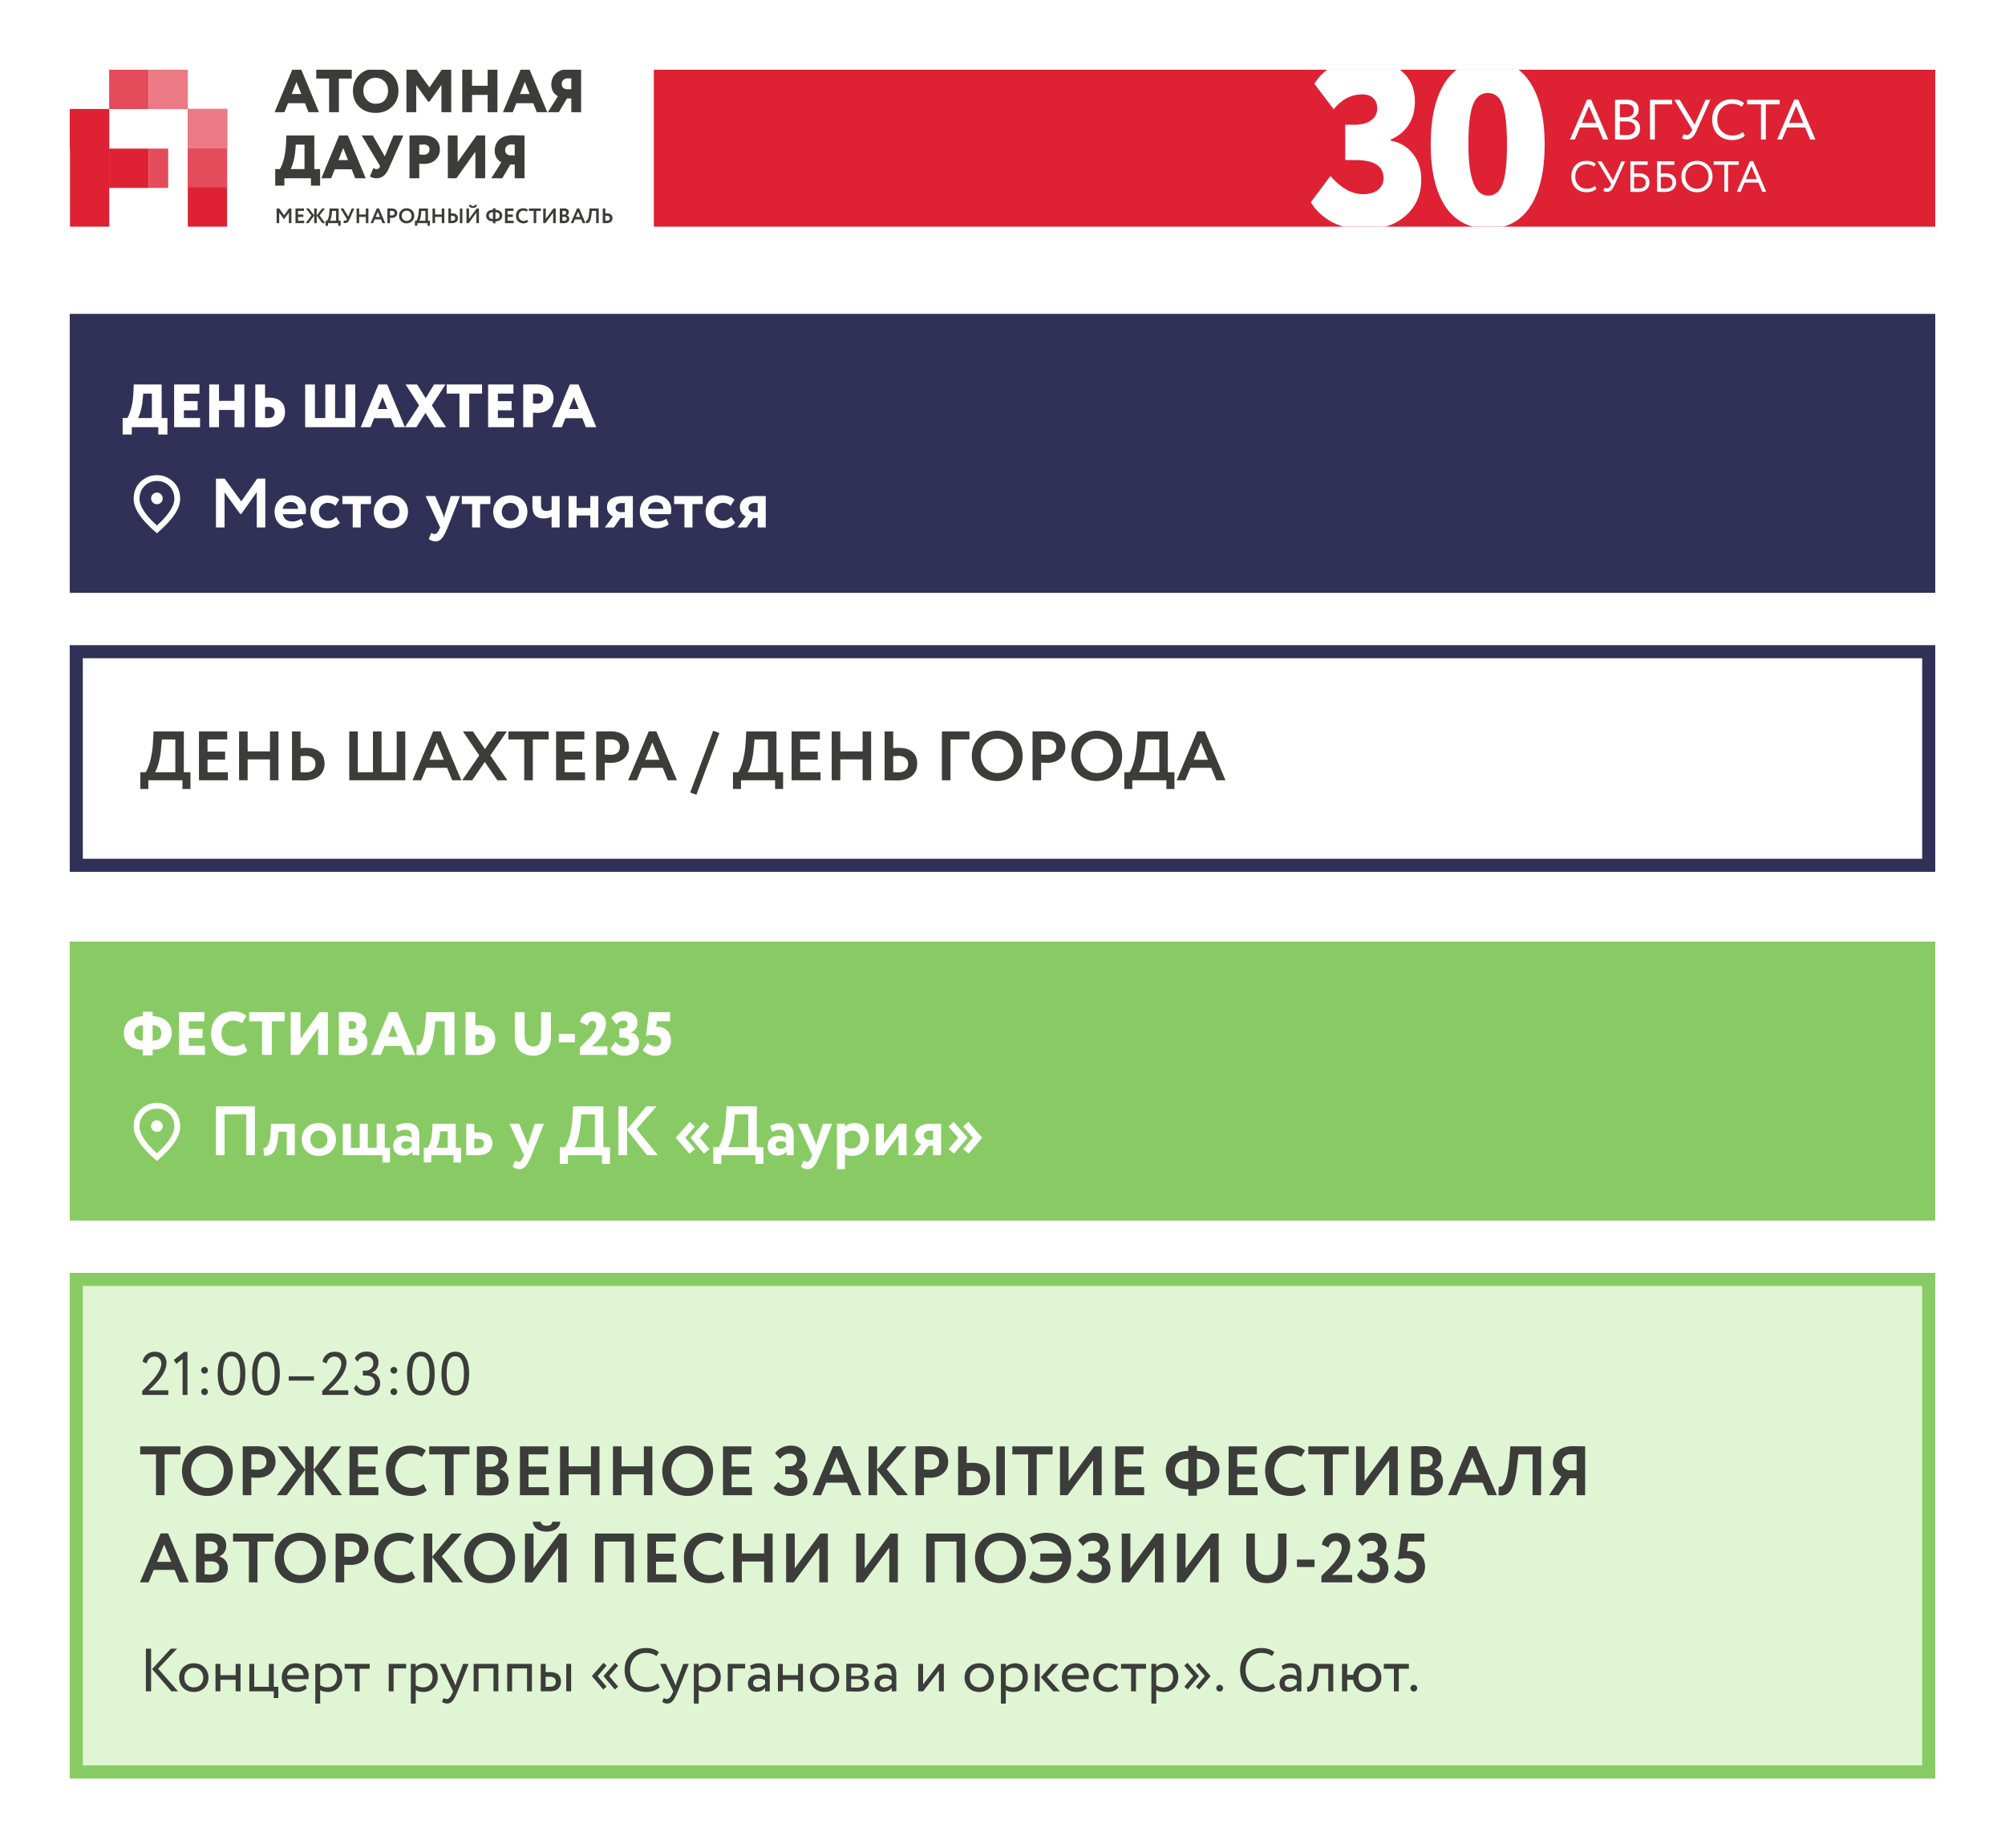 <?xml version="1.0" encoding="UTF-8"?> <svg xmlns="http://www.w3.org/2000/svg" width="460" height="424" viewBox="0 0 460 424" fill="none"><rect width="460" height="424" fill="white"></rect><g clip-path="url(#clip0_152_11947)"><path d="M25.065 25H16.053V52H25.065V25Z" fill="#DE2234"></path><path d="M25.034 25.023H16V34.045H25.034V25.023Z" fill="#DE2234"></path><path d="M34.069 16H25.035V25.023H34.069V16Z" fill="#E44C5B"></path><path d="M34.069 34.087H25.035V43.11H34.069V34.087Z" fill="#DE2234"></path><path d="M52.099 25H43.088V52H52.099V25Z" fill="#DE2234"></path><path d="M52.099 25H43.088V43H52.099V25Z" fill="#E44C5B"></path><path d="M52.139 25.023H43.105V34.045H52.139V25.023Z" fill="#EB7A85"></path><path d="M43.103 16H34.069V25.023H43.103V16Z" fill="#EB7A85"></path><path d="M38.586 34.087H34.069V43.11H38.586V34.087Z" fill="#E44C5B"></path><path d="M65.261 25.736H63.001L67.086 15.909H69.093L73.178 25.736H70.778L69.964 23.672H66.075L65.261 25.736ZM69.121 21.567L68.026 18.787L66.917 21.567H69.121ZM75.507 18.015H72.559V15.909H80.702V18.015H77.754V25.736H75.507V18.015ZM80.973 20.823C80.973 19.372 81.455 18.165 82.419 17.201C83.392 16.227 84.651 15.741 86.195 15.741C87.73 15.741 88.98 16.204 89.944 17.131C90.927 18.057 91.418 19.288 91.418 20.823C91.418 22.301 90.922 23.518 89.93 24.473C88.947 25.427 87.702 25.905 86.195 25.905C84.67 25.905 83.416 25.441 82.433 24.515C81.46 23.588 80.973 22.358 80.973 20.823ZM83.36 20.823C83.36 21.656 83.636 22.362 84.188 22.942C84.731 23.513 85.4 23.799 86.195 23.799C87.094 23.799 87.791 23.523 88.287 22.971C88.783 22.4 89.031 21.684 89.031 20.823C89.031 19.934 88.76 19.218 88.217 18.675C87.665 18.123 86.991 17.846 86.195 17.846C85.372 17.846 84.693 18.123 84.16 18.675C83.626 19.227 83.36 19.943 83.36 20.823ZM95.492 25.736H93.246V15.909H95.506L98.538 20.051L101.402 15.909H103.522V25.736H101.276V19.475L98.538 23.308H98.216L95.492 19.517V25.736ZM114.123 25.736H111.877V21.777H108.297V25.736H106.051V15.909H108.297V19.672H111.877V15.909H114.123V25.736ZM117.645 25.736H115.385L119.47 15.909H121.477L125.563 25.736H123.162L122.348 23.672H118.459L117.645 25.736ZM121.506 21.567L120.411 18.787L119.301 21.567H121.506ZM133.321 25.736H131.074V22.578H130.078L128.21 25.736H125.698L128 22.086C126.989 21.487 126.484 20.593 126.484 19.405C126.484 18.385 126.83 17.538 127.523 16.864C128.206 16.19 129.268 15.853 130.709 15.853C130.775 15.853 130.864 15.858 130.976 15.867C131.088 15.867 131.248 15.872 131.453 15.881C131.669 15.881 131.861 15.881 132.029 15.881C132.207 15.881 132.399 15.886 132.605 15.895C132.81 15.895 132.965 15.9 133.068 15.909C133.18 15.909 133.264 15.909 133.321 15.909V25.736ZM129.895 20.472H131.074V18.015C130.915 17.977 130.644 17.959 130.26 17.959C129.867 17.959 129.535 18.081 129.263 18.324C129.001 18.558 128.87 18.867 128.87 19.25C128.87 19.578 128.964 19.849 129.151 20.065C129.338 20.27 129.586 20.406 129.895 20.472Z" fill="#3C3C3B"></path><path d="M65.247 42.584H63.141V38.793H64.194C64.475 38.419 64.76 37.731 65.05 36.73C65.35 35.709 65.537 34.479 65.612 33.037L65.696 31.072H72.112V38.793H73.445V42.584H71.339V40.899H65.247V42.584ZM67.872 33.178L67.718 34.834C67.652 35.62 67.502 36.425 67.268 37.249C67.044 38.044 66.842 38.559 66.665 38.793H69.865V33.178H67.872ZM75.982 40.899H73.721L77.807 31.072H79.814L83.899 40.899H81.499L80.684 38.835H76.796L75.982 40.899ZM79.842 36.73L78.747 33.95L77.638 36.73H79.842ZM90.279 31.072H92.539L89.24 38.569C88.894 39.364 88.486 39.954 88.019 40.337C87.56 40.712 87.008 40.899 86.362 40.899C86.091 40.899 85.81 40.857 85.52 40.773C85.23 40.679 85.014 40.576 84.874 40.464L85.66 38.554C85.903 38.714 86.133 38.793 86.348 38.793C86.713 38.793 86.956 38.662 87.078 38.4L87.204 38.105L82.979 31.072H85.52L88.285 35.873L90.279 31.072ZM96.191 37.558V40.899H93.945V31.072C94.376 31.072 94.848 31.067 95.363 31.058C95.887 31.049 96.416 31.044 96.949 31.044C98.335 31.044 99.345 31.353 99.982 31.97C100.609 32.569 100.922 33.346 100.922 34.301C100.922 35.218 100.59 35.999 99.926 36.645C99.261 37.282 98.381 37.6 97.286 37.6C96.8 37.6 96.435 37.586 96.191 37.558ZM97.174 33.15C97.165 33.15 97.123 33.154 97.048 33.164C96.973 33.164 96.856 33.168 96.697 33.178C96.538 33.178 96.369 33.178 96.191 33.178V35.424C96.584 35.471 96.926 35.494 97.216 35.494C97.6 35.494 97.913 35.396 98.157 35.199C98.409 34.993 98.536 34.689 98.536 34.287C98.536 33.529 98.082 33.15 97.174 33.15ZM109.064 34.792L104.712 40.899H102.747V31.072H104.993V37.179L109.345 31.072H111.31V40.899H109.064V34.792ZM120.338 40.899H118.091V37.74H117.095L115.228 40.899H112.715L115.017 37.249C114.006 36.65 113.501 35.756 113.501 34.568C113.501 33.547 113.847 32.7 114.54 32.026C115.223 31.353 116.285 31.016 117.726 31.016C117.792 31.016 117.881 31.02 117.993 31.03C118.105 31.03 118.265 31.035 118.47 31.044C118.686 31.044 118.878 31.044 119.046 31.044C119.224 31.044 119.416 31.049 119.622 31.058C119.828 31.058 119.982 31.063 120.085 31.072C120.197 31.072 120.281 31.072 120.338 31.072V40.899ZM116.912 35.635H118.091V33.178C117.932 33.14 117.661 33.121 117.277 33.121C116.884 33.121 116.552 33.243 116.28 33.487C116.018 33.721 115.887 34.029 115.887 34.413C115.887 34.741 115.981 35.012 116.168 35.227C116.355 35.433 116.603 35.569 116.912 35.635Z" fill="#3C3C3B"></path><path d="M63.466 51.184V47.825H64.061L65.208 49.394L66.302 47.825H66.859V51.184H66.273V48.756L65.213 50.248H65.126L64.056 48.77V51.184H63.466ZM67.791 51.184V47.825H69.735V48.377H68.382V49.212H69.591V49.763H68.382V50.632H69.783V51.184H67.791ZM71.449 49.432L70.187 47.825H70.864L72.083 49.428V47.825H72.668V49.428L73.882 47.825H74.564L73.302 49.428L74.616 51.184H73.935L72.668 49.442V51.184H72.083V49.442L70.811 51.184H70.134L71.449 49.432ZM74.699 51.784V50.632H75.059C75.198 50.459 75.52 49.749 75.577 48.496L75.611 47.825H77.694V50.632H78.149V51.784H77.597V51.184H75.251V51.784H74.699ZM76.129 48.962C76.067 49.831 75.827 50.483 75.707 50.632H77.108V48.377H76.182L76.129 48.962ZM81.287 47.825L80.145 50.402C79.915 50.915 79.651 51.184 79.233 51.184C79.061 51.184 78.864 51.121 78.773 51.05L78.979 50.55C79.07 50.613 79.132 50.632 79.228 50.632C79.387 50.632 79.492 50.541 79.56 50.397L79.608 50.282L78.125 47.825H78.792L79.891 49.701L80.692 47.825H81.287ZM83.934 51.184V49.749H82.399V51.184H81.808V47.825H82.399V49.197H83.934V47.825H84.52V51.184H83.934ZM85.018 51.184L86.438 47.815H86.957L88.377 51.184H87.748L87.398 50.325H85.963L85.613 51.184H85.018ZM86.683 48.578L86.189 49.773H87.172L86.683 48.578ZM89.47 51.184H88.88V47.825C89.067 47.825 89.6 47.815 89.835 47.815C90.824 47.815 91.136 48.343 91.136 48.895C91.136 49.466 90.709 49.984 89.907 49.984C89.806 49.984 89.614 49.984 89.47 49.97V51.184ZM89.893 48.367C89.773 48.367 89.629 48.372 89.47 48.377V49.408C89.61 49.423 89.754 49.432 89.888 49.432C90.238 49.432 90.512 49.264 90.512 48.89C90.512 48.54 90.296 48.367 89.893 48.367ZM91.546 49.504C91.546 48.53 92.261 47.772 93.292 47.772C94.29 47.772 95.044 48.458 95.044 49.504C95.044 50.512 94.29 51.237 93.292 51.237C92.294 51.237 91.546 50.55 91.546 49.504ZM92.169 49.504C92.169 50.176 92.664 50.685 93.292 50.685C93.998 50.685 94.42 50.166 94.42 49.504C94.42 48.808 93.926 48.324 93.292 48.324C92.649 48.324 92.169 48.808 92.169 49.504ZM95.192 51.784V50.632H95.552C95.692 50.459 96.013 49.749 96.071 48.496L96.104 47.825H98.187V50.632H98.643V51.784H98.091V51.184H95.744V51.784H95.192ZM96.623 48.962C96.56 49.831 96.32 50.483 96.2 50.632H97.602V48.377H96.675L96.623 48.962ZM101.354 51.184V49.749H99.818V51.184H99.228V47.825H99.818V49.197H101.354V47.825H101.939V51.184H101.354ZM105.499 51.184V47.825H106.084V51.184H105.499ZM103.786 49.504C103.694 49.504 103.594 49.514 103.459 49.528V50.627C103.565 50.632 103.661 50.642 103.776 50.642C104.208 50.642 104.438 50.445 104.438 50.051C104.438 49.691 104.198 49.504 103.786 49.504ZM103.459 47.825V48.976C103.608 48.957 103.738 48.952 103.834 48.952C104.664 48.952 105.062 49.38 105.062 50.037C105.062 50.747 104.563 51.193 103.704 51.193C103.387 51.193 103.066 51.184 102.869 51.184V47.825H103.459ZM107.535 51.184H107.016V47.825H107.607V50.215L109.368 47.825H109.886V51.184H109.296V48.799L107.535 51.184ZM107.549 47.009H108.101C108.139 47.196 108.269 47.287 108.509 47.287C108.725 47.287 108.874 47.215 108.893 47.009H109.445C109.43 47.422 109.037 47.695 108.509 47.695C107.933 47.695 107.583 47.417 107.549 47.009ZM113.087 51.222V50.776C112.16 50.776 111.537 50.306 111.537 49.456C111.537 48.617 112.165 48.151 113.087 48.137V47.786H113.677V48.137C114.593 48.151 115.227 48.631 115.227 49.456C115.227 50.296 114.593 50.771 113.677 50.776V51.222H113.087ZM114.603 49.456C114.603 49.005 114.305 48.688 113.677 48.679V50.234C114.286 50.229 114.603 49.97 114.603 49.456ZM112.16 49.456C112.16 49.96 112.496 50.229 113.087 50.234V48.679C112.472 48.684 112.16 49 112.16 49.456ZM115.86 51.184V47.825H117.803V48.377H116.45V49.212H117.659V49.763H116.45V50.632H117.851V51.184H115.86ZM120.952 50.416L121.178 50.858C120.967 51.083 120.539 51.237 120.103 51.237C119.076 51.237 118.37 50.55 118.37 49.504C118.37 48.54 118.98 47.772 120.088 47.772C120.525 47.772 120.89 47.911 121.111 48.113L120.847 48.549C120.645 48.415 120.424 48.324 120.088 48.324C119.465 48.324 118.994 48.775 118.994 49.504C118.994 50.205 119.469 50.685 120.156 50.685C120.439 50.685 120.722 50.594 120.952 50.416ZM121.347 48.377V47.825H124.116V48.377H123.027V51.184H122.436V48.377H121.347ZM125.146 51.184H124.628V47.825H125.218V50.215L126.979 47.825H127.498V51.184H126.907V48.799L125.146 51.184ZM128.428 51.179V47.834C128.616 47.825 129.062 47.81 129.398 47.81C130.199 47.81 130.502 48.175 130.502 48.64C130.502 49.024 130.31 49.269 130.022 49.404V49.413C130.353 49.495 130.612 49.749 130.612 50.195C130.612 50.886 130.074 51.203 129.364 51.203C129.057 51.203 128.625 51.193 128.428 51.179ZM129.436 49.739H129.019V50.627C129.1 50.637 129.239 50.651 129.407 50.651C129.806 50.651 130.022 50.483 130.022 50.166C130.022 49.883 129.806 49.739 129.436 49.739ZM129.388 48.362C129.254 48.362 129.124 48.367 129.019 48.377V49.226H129.417C129.691 49.226 129.916 49.087 129.916 48.78C129.916 48.506 129.705 48.362 129.388 48.362ZM130.958 51.184L132.379 47.815H132.897L134.318 51.184H133.689L133.339 50.325H131.904L131.553 51.184H130.958ZM132.624 48.578L132.129 49.773H133.113L132.624 48.578ZM136.775 51.184V48.377H135.796L135.728 49.01C135.532 50.963 135.095 51.28 134.433 51.184L134.447 50.598C134.706 50.632 135.047 50.522 135.196 48.496L135.244 47.825H137.36V51.184H136.775ZM139.215 49.504C139.128 49.504 139.013 49.514 138.879 49.528V50.627C138.984 50.632 139.09 50.642 139.205 50.642C139.637 50.642 139.906 50.464 139.906 50.051C139.906 49.672 139.628 49.504 139.215 49.504ZM138.879 47.825V48.976C139.028 48.957 139.172 48.952 139.263 48.952C140.131 48.952 140.53 49.38 140.53 50.037C140.53 50.747 140.031 51.193 139.138 51.193C138.816 51.193 138.485 51.184 138.289 51.184V47.825H138.879Z" fill="#3C3C3B"></path><g clip-path="url(#clip1_152_11947)"><rect width="294" height="36" transform="translate(150 16)" fill="#DE2234"></rect><path d="M365.92 42.68L366.26 43.32C366.027 43.56 365.71 43.75 365.31 43.89C364.91 44.03 364.49 44.1 364.05 44.1C363.003 44.1 362.147 43.773 361.48 43.12C360.827 42.453 360.5 41.58 360.5 40.5C360.5 39.46 360.813 38.603 361.44 37.93C362.067 37.243 362.917 36.9 363.99 36.9C364.877 36.9 365.587 37.127 366.12 37.58L365.73 38.22C365.263 37.873 364.687 37.7 364 37.7C363.24 37.7 362.617 37.96 362.13 38.48C361.643 38.993 361.4 39.667 361.4 40.5C361.4 41.333 361.65 42.01 362.15 42.53C362.663 43.043 363.323 43.3 364.13 43.3C364.81 43.3 365.407 43.093 365.92 42.68ZM371.998 37H372.858L370.438 42.4C370.191 42.96 369.931 43.367 369.658 43.62C369.391 43.873 369.071 44 368.698 44C368.338 44 368.054 43.917 367.848 43.75L368.148 43.03C368.321 43.15 368.501 43.21 368.688 43.21C369.028 43.21 369.314 42.973 369.548 42.5L369.668 42.24L366.498 37H367.458L370.078 41.39L371.998 37ZM374.058 44V37H378.018V37.8H374.908V39.81C375.261 39.77 375.618 39.75 375.978 39.75C376.751 39.75 377.351 39.933 377.778 40.3C378.211 40.667 378.428 41.17 378.428 41.81C378.428 42.523 378.191 43.073 377.718 43.46C377.251 43.847 376.591 44.04 375.738 44.04C375.598 44.04 375.281 44.033 374.788 44.02C374.694 44.02 374.588 44.017 374.468 44.01C374.354 44.01 374.264 44.007 374.198 44C374.138 44 374.091 44 374.058 44ZM375.928 40.55C375.621 40.55 375.281 40.57 374.908 40.61V43.2C375.274 43.227 375.594 43.24 375.868 43.24C376.428 43.24 376.851 43.123 377.138 42.89C377.431 42.65 377.578 42.31 377.578 41.87C377.578 41.457 377.434 41.133 377.148 40.9C376.868 40.667 376.461 40.55 375.928 40.55ZM380.181 44V37H384.141V37.8H381.031V39.81C381.384 39.77 381.741 39.75 382.101 39.75C382.874 39.75 383.474 39.933 383.901 40.3C384.334 40.667 384.551 41.17 384.551 41.81C384.551 42.523 384.314 43.073 383.841 43.46C383.374 43.847 382.714 44.04 381.861 44.04C381.721 44.04 381.404 44.033 380.911 44.02C380.818 44.02 380.711 44.017 380.591 44.01C380.478 44.01 380.388 44.007 380.321 44C380.261 44 380.214 44 380.181 44ZM382.051 40.55C381.744 40.55 381.404 40.57 381.031 40.61V43.2C381.398 43.227 381.718 43.24 381.991 43.24C382.551 43.24 382.974 43.123 383.261 42.89C383.554 42.65 383.701 42.31 383.701 41.87C383.701 41.457 383.558 41.133 383.271 40.9C382.991 40.667 382.584 40.55 382.051 40.55ZM385.754 40.5C385.754 39.487 386.091 38.633 386.764 37.94C387.437 37.247 388.291 36.9 389.324 36.9C390.351 36.9 391.201 37.237 391.874 37.91C392.554 38.583 392.894 39.447 392.894 40.5C392.894 41.527 392.554 42.387 391.874 43.08C391.194 43.76 390.344 44.1 389.324 44.1C388.304 44.1 387.451 43.763 386.764 43.09C386.091 42.417 385.754 41.553 385.754 40.5ZM386.654 40.5C386.654 41.287 386.911 41.953 387.424 42.5C387.937 43.033 388.571 43.3 389.324 43.3C390.111 43.3 390.751 43.033 391.244 42.5C391.744 41.967 391.994 41.3 391.994 40.5C391.994 39.7 391.737 39.033 391.224 38.5C390.711 37.967 390.077 37.7 389.324 37.7C388.557 37.7 387.921 37.963 387.414 38.49C386.907 39.017 386.654 39.687 386.654 40.5ZM395.616 37.8H393.166V37H398.916V37.8H396.466V44H395.616V37.8ZM399.33 44H398.47L401.48 36.96H402.21L405.22 44H404.31L403.41 41.88H400.22L399.33 44ZM403.08 41.08L401.82 38.09L400.56 41.08H403.08Z" fill="white"></path><path d="M361.313 32H360.195L364.108 22.848H365.057L368.97 32H367.787L366.617 29.244H362.47L361.313 32ZM366.188 28.204L364.55 24.317L362.912 28.204H366.188ZM370.531 31.987V22.913C371.736 22.878 372.568 22.861 373.027 22.861C374.015 22.861 374.747 23.06 375.224 23.459C375.709 23.849 375.952 24.399 375.952 25.11C375.952 25.639 375.813 26.081 375.536 26.436C375.259 26.791 374.877 27.051 374.392 27.216V27.242C374.981 27.337 375.441 27.571 375.77 27.944C376.108 28.317 376.277 28.802 376.277 29.4C376.277 30.267 375.982 30.925 375.393 31.376C374.804 31.818 373.998 32.039 372.975 32.039C371.978 32.039 371.164 32.022 370.531 31.987ZM373.105 27.853H371.636V30.947C371.991 30.982 372.459 30.999 373.04 30.999C373.725 30.999 374.249 30.86 374.613 30.583C374.986 30.297 375.172 29.881 375.172 29.335C375.172 28.858 374.99 28.494 374.626 28.243C374.271 27.983 373.764 27.853 373.105 27.853ZM373.001 23.901C372.741 23.901 372.286 23.914 371.636 23.94V26.878H373.092C373.603 26.878 374.024 26.744 374.353 26.475C374.682 26.198 374.847 25.825 374.847 25.357C374.847 24.386 374.232 23.901 373.001 23.901ZM379.659 32H378.554V22.9H383.624V23.94H379.659V32ZM391.288 22.9H392.406L389.26 29.92C388.94 30.648 388.602 31.177 388.246 31.506C387.9 31.835 387.484 32 386.998 32C386.53 32 386.162 31.892 385.893 31.675L386.283 30.739C386.509 30.895 386.743 30.973 386.985 30.973C387.427 30.973 387.8 30.665 388.103 30.05L388.259 29.712L384.138 22.9H385.386L388.792 28.607L391.288 22.9ZM399.866 30.284L400.308 31.116C400.005 31.428 399.593 31.675 399.073 31.857C398.553 32.039 398.007 32.13 397.435 32.13C396.074 32.13 394.961 31.705 394.094 30.856C393.245 29.989 392.82 28.854 392.82 27.45C392.82 26.098 393.227 24.984 394.042 24.109C394.857 23.216 395.962 22.77 397.357 22.77C398.51 22.77 399.433 23.065 400.126 23.654L399.619 24.486C399.012 24.035 398.263 23.81 397.37 23.81C396.382 23.81 395.572 24.148 394.939 24.824C394.306 25.491 393.99 26.367 393.99 27.45C393.99 28.533 394.315 29.413 394.965 30.089C395.632 30.756 396.49 31.09 397.539 31.09C398.423 31.09 399.199 30.821 399.866 30.284ZM404.016 23.94H400.831V22.9H408.306V23.94H405.121V32H404.016V23.94ZM408.844 32H407.726L411.639 22.848H412.588L416.501 32H415.318L414.148 29.244H410.001L408.844 32ZM413.719 28.204L412.081 24.317L410.443 28.204H413.719Z" fill="white"></path><path d="M313.219 52.648C310.339 52.648 307.819 52.09 305.659 50.974C303.499 49.822 301.861 48.292 300.745 46.384L305.227 40.39C307.675 43.162 310.159 44.548 312.679 44.548C314.191 44.548 315.361 44.206 316.189 43.522C317.017 42.838 317.431 41.956 317.431 40.876C317.431 38.104 315.289 36.718 311.005 36.718H308.629V28.618H310.789C312.337 28.618 313.579 28.294 314.515 27.646C315.487 26.962 315.973 26.026 315.973 24.838C315.973 23.902 315.685 23.146 315.109 22.57C314.533 21.958 313.669 21.652 312.517 21.652C309.997 21.652 307.819 22.786 305.983 25.054L301.555 19.222C303.859 15.442 307.765 13.552 313.273 13.552C316.621 13.552 319.339 14.434 321.427 16.198C323.551 17.926 324.613 20.266 324.613 23.218C324.613 27.43 322.741 30.382 318.997 32.074V32.236C321.229 32.668 322.957 33.694 324.181 35.314C325.441 36.898 326.071 38.86 326.071 41.2C326.071 44.656 324.847 47.446 322.399 49.57C319.987 51.622 316.927 52.648 313.219 52.648ZM331.595 47.356C329.363 43.936 328.247 39.184 328.247 33.1C328.247 27.016 329.345 22.282 331.541 18.898C333.773 15.478 337.031 13.768 341.315 13.768C345.563 13.768 348.803 15.478 351.035 18.898C353.267 22.318 354.383 27.052 354.383 33.1C354.383 39.22 353.285 43.972 351.089 47.356C348.893 50.74 345.671 52.432 341.423 52.432C337.139 52.432 333.863 50.74 331.595 47.356ZM336.887 33.1C336.887 40.948 338.399 44.872 341.423 44.872C342.971 44.872 344.069 43.99 344.717 42.226C345.401 40.462 345.743 37.42 345.743 33.1C345.743 28.78 345.401 25.738 344.717 23.974C344.069 22.21 342.935 21.328 341.315 21.328C339.767 21.328 338.633 22.246 337.913 24.082C337.229 25.882 336.887 28.888 336.887 33.1Z" fill="white"></path></g></g><rect width="428" height="64" transform="translate(16 72)" fill="#313157"></rect><path d="M30.24 99.68H28.14V95.9H29.19C29.47 95.527 29.755 94.841 30.044 93.842C30.343 92.825 30.529 91.597 30.604 90.16L30.688 88.2H37.086V95.9H38.416V99.68H36.316V98H30.24V99.68ZM32.858 90.3L32.704 91.952C32.639 92.736 32.489 93.539 32.256 94.36C32.032 95.153 31.831 95.667 31.654 95.9H34.846V90.3H32.858ZM45.901 98H39.951V88.2H45.761V90.3H42.191V92.022H45.341V94.122H42.191V95.9H45.901V98ZM56.054 98H53.814V94.052H50.244V98H48.004V88.2H50.244V91.952H53.814V88.2H56.054V98ZM61.484 93.31C61.382 93.31 61.158 93.333 60.812 93.38V95.872C61.111 95.909 61.331 95.928 61.471 95.928C62.497 95.928 63.011 95.475 63.011 94.57C63.011 93.73 62.502 93.31 61.484 93.31ZM58.572 88.2H60.812V91.266C61.083 91.229 61.373 91.21 61.681 91.21C62.903 91.21 63.827 91.499 64.453 92.078C65.078 92.647 65.391 93.459 65.391 94.514C65.391 95.597 65.022 96.455 64.284 97.09C63.556 97.715 62.53 98.028 61.205 98.028C60.626 98.028 60.131 98.023 59.721 98.014C59.319 98.005 58.937 98 58.572 98V88.2ZM81.496 98H70.016V88.2H72.256V95.9H74.636V88.2H76.876V95.9H79.256V88.2H81.496V98ZM85.01 98H82.756L86.83 88.2H88.832L92.906 98H90.512L89.7 95.942H85.822L85.01 98ZM88.86 93.842L87.768 91.07L86.662 93.842H88.86ZM99.578 88.2H102.21L99.074 93.002L102.336 98H99.704L97.604 94.71L95.532 98H92.9L96.162 93.002L93.054 88.2H95.686L97.674 91.35L99.578 88.2ZM105.414 90.3H102.474V88.2H110.594V90.3H107.654V98H105.414V90.3ZM117.939 98H111.989V88.2H117.799V90.3H114.229V92.022H117.379V94.122H114.229V95.9H117.939V98ZM122.281 94.668V98H120.041V88.2C120.471 88.2 120.942 88.195 121.455 88.186C121.978 88.177 122.505 88.172 123.037 88.172C124.419 88.172 125.427 88.48 126.061 89.096C126.687 89.693 126.999 90.468 126.999 91.42C126.999 92.335 126.668 93.114 126.005 93.758C125.343 94.393 124.465 94.71 123.373 94.71C122.888 94.71 122.524 94.696 122.281 94.668ZM123.261 90.272C123.252 90.272 123.21 90.277 123.135 90.286C123.061 90.286 122.944 90.291 122.785 90.3C122.627 90.3 122.459 90.3 122.281 90.3V92.54C122.673 92.587 123.014 92.61 123.303 92.61C123.686 92.61 123.999 92.512 124.241 92.316C124.493 92.111 124.619 91.807 124.619 91.406C124.619 90.65 124.167 90.272 123.261 90.272ZM128.91 98H126.656L130.73 88.2H132.732L136.806 98H134.412L133.6 95.942H129.722L128.91 98ZM132.76 93.842L131.668 91.07L130.562 93.842H132.76Z" fill="white"></path><path d="M36 115.666C36.367 115.666 36.68 115.536 36.941 115.275C37.203 115.014 37.333 114.7 37.333 114.333C37.333 113.966 37.203 113.653 36.941 113.391C36.68 113.13 36.367 113 36 113C35.633 113 35.319 113.13 35.058 113.391C34.797 113.653 34.666 113.966 34.666 114.333C34.666 114.7 34.797 115.014 35.058 115.275C35.319 115.536 35.633 115.666 36 115.666ZM36 120.566C37.355 119.322 38.361 118.191 39.017 117.175C39.672 116.158 40 115.255 40 114.466C40 113.255 39.614 112.264 38.842 111.491C38.069 110.719 37.122 110.333 36 110.333C34.878 110.333 33.93 110.719 33.158 111.491C32.386 112.264 32 113.255 32 114.466C32 115.255 32.328 116.158 32.983 117.175C33.639 118.191 34.644 119.322 36 120.566ZM36 122.333C34.211 120.811 32.875 119.397 31.991 118.091C31.108 116.786 30.666 115.578 30.666 114.466C30.666 112.8 31.203 111.472 32.275 110.483C33.347 109.494 34.589 109 36 109C37.411 109 38.653 109.494 39.725 110.483C40.797 111.472 41.333 112.8 41.333 114.466C41.333 115.578 40.892 116.786 40.008 118.091C39.125 119.397 37.789 120.811 36 122.333Z" fill="white"></path><path d="M49.552 121V109.8H51.536L55.36 115.032L59.008 109.8H60.864V121H58.912V112.904L55.376 117.88H55.088L51.52 112.952V121H49.552ZM69.094 118.984L69.622 120.28C68.902 120.888 67.878 121.176 66.87 121.176C64.55 121.176 62.998 119.672 62.998 117.4C62.998 115.304 64.438 113.624 66.806 113.624C68.662 113.624 70.214 114.952 70.214 116.968C70.214 117.416 70.182 117.688 70.102 117.96H64.902C65.062 119.048 65.926 119.64 67.062 119.64C67.942 119.64 68.678 119.32 69.094 118.984ZM66.726 115.16C65.622 115.16 65.03 115.784 64.838 116.728H68.374C68.39 115.848 67.782 115.16 66.726 115.16ZM77.105 118.584L77.969 119.928C77.361 120.744 76.273 121.176 75.105 121.176C72.769 121.176 71.201 119.672 71.201 117.4C71.201 115.304 72.737 113.624 74.929 113.624C76.113 113.624 77.153 113.928 77.825 114.6L76.961 116.056C76.417 115.528 75.825 115.352 75.169 115.352C74.145 115.352 73.169 116.136 73.169 117.4C73.169 118.68 74.161 119.464 75.249 119.464C76.033 119.464 76.641 119.096 77.105 118.584ZM78.553 115.64V113.8H85.113V115.64H82.761V121H80.921V115.64H78.553ZM85.763 117.4C85.763 115.24 87.299 113.624 89.683 113.624C92.067 113.624 93.603 115.24 93.603 117.4C93.603 119.56 92.067 121.176 89.683 121.176C87.299 121.176 85.763 119.56 85.763 117.4ZM87.731 117.4C87.731 118.6 88.564 119.464 89.683 119.464C90.82 119.464 91.651 118.648 91.651 117.4C91.651 116.184 90.803 115.352 89.683 115.352C88.596 115.352 87.731 116.152 87.731 117.4ZM105.531 113.8L102.699 121C101.643 123.576 100.971 124.2 99.915 124.2C99.258 124.2 98.778 123.944 98.362 123.64L98.954 122.248C99.147 122.36 99.418 122.504 99.707 122.504C100.171 122.504 100.507 122.136 100.811 121.384L100.971 121L97.642 113.8H99.85L101.531 117.736C101.674 118.088 101.771 118.424 101.883 118.776C101.947 118.44 102.011 118.088 102.139 117.72L103.435 113.8H105.531ZM105.944 115.64V113.8H112.504V115.64H110.152V121H108.312V115.64H105.944ZM113.154 117.4C113.154 115.24 114.69 113.624 117.074 113.624C119.458 113.624 120.994 115.24 120.994 117.4C120.994 119.56 119.458 121.176 117.074 121.176C114.69 121.176 113.154 119.56 113.154 117.4ZM115.122 117.4C115.122 118.6 115.954 119.464 117.074 119.464C118.21 119.464 119.042 118.648 119.042 117.4C119.042 116.184 118.194 115.352 117.074 115.352C115.986 115.352 115.122 116.152 115.122 117.4ZM128.395 113.8V121H126.555V118.52C126.107 118.76 125.451 118.936 124.763 118.936C122.907 118.936 122.155 117.928 122.155 116.104V113.8H124.123V115.88C124.123 116.776 124.555 117.208 125.291 117.208C125.755 117.208 126.283 117.08 126.555 116.92V113.8H128.395ZM135.438 121V118.248H132.286V121H130.446V113.8H132.286V116.52H135.438V113.8H137.278V121H135.438ZM142.841 113.8H145.193V121H143.353V118.84H142.329L140.841 121H138.729L140.649 118.44C140.025 118.216 139.257 117.544 139.257 116.36C139.257 114.968 140.249 113.8 142.841 113.8ZM141.225 116.488C141.225 117.08 141.817 117.48 142.393 117.48H143.353V115.4H142.537C141.641 115.4 141.225 115.944 141.225 116.488ZM152.891 118.984L153.419 120.28C152.699 120.888 151.675 121.176 150.667 121.176C148.347 121.176 146.795 119.672 146.795 117.4C146.795 115.304 148.235 113.624 150.603 113.624C152.459 113.624 154.011 114.952 154.011 116.968C154.011 117.416 153.979 117.688 153.899 117.96H148.699C148.859 119.048 149.723 119.64 150.859 119.64C151.739 119.64 152.475 119.32 152.891 118.984ZM150.523 115.16C149.419 115.16 148.827 115.784 148.635 116.728H152.171C152.187 115.848 151.579 115.16 150.523 115.16ZM154.663 115.64V113.8H161.223V115.64H158.871V121H157.031V115.64H154.663ZM167.777 118.584L168.641 119.928C168.033 120.744 166.945 121.176 165.777 121.176C163.441 121.176 161.873 119.672 161.873 117.4C161.873 115.304 163.409 113.624 165.601 113.624C166.785 113.624 167.825 113.928 168.497 114.6L167.633 116.056C167.089 115.528 166.497 115.352 165.841 115.352C164.817 115.352 163.841 116.136 163.841 117.4C163.841 118.68 164.833 119.464 165.921 119.464C166.705 119.464 167.313 119.096 167.777 118.584ZM173.325 113.8H175.677V121H173.837V118.84H172.813L171.325 121H169.213L171.133 118.44C170.509 118.216 169.741 117.544 169.741 116.36C169.741 114.968 170.733 113.8 173.325 113.8ZM171.709 116.488C171.709 117.08 172.301 117.48 172.877 117.48H173.837V115.4H173.021C172.125 115.4 171.709 115.944 171.709 116.488Z" fill="white"></path><rect x="17.5" y="149.5" width="425" height="49" stroke="#313157" stroke-width="3"></rect><path d="M32.192 181V177.16H33.392C33.856 176.584 34.928 174.216 35.12 170.04L35.232 167.8H42.176V177.16H43.696V181H41.856V179H34.032V181H32.192ZM36.96 171.592C36.752 174.488 35.952 176.664 35.552 177.16H40.224V169.64H37.136L36.96 171.592ZM45.646 179V167.8H52.126V169.64H47.614V172.424H51.646V174.264H47.614V177.16H52.286V179H45.646ZM61.937 179V174.216H56.817V179H54.849V167.8H56.817V172.376H61.937V167.8H63.889V179H61.937ZM70.078 173.4C69.79 173.4 69.406 173.432 68.957 173.48V177.144C69.309 177.16 69.662 177.192 70.046 177.192C71.486 177.192 72.382 176.6 72.382 175.224C72.382 173.96 71.454 173.4 70.078 173.4ZM68.957 167.8V171.64C69.454 171.576 69.933 171.56 70.237 171.56C73.133 171.56 74.462 172.984 74.462 175.176C74.462 177.544 72.797 179.032 69.822 179.032C68.749 179.032 67.645 179 66.99 179V167.8H68.957ZM80.13 179V167.8H82.098V177.16H85.57V167.8H87.538V177.16H91.01V167.8H92.978V179H80.13ZM94.643 179L99.379 167.768H101.107L105.843 179H103.747L102.579 176.136H97.795L96.627 179H94.643ZM100.195 170.312L98.547 174.296H101.827L100.195 170.312ZM116.275 167.8L112.499 173.288L116.419 179H114.115L111.219 174.792L108.339 179H106.035L109.955 173.288L106.211 167.8H108.515L111.267 171.848L113.971 167.8H116.275ZM116.644 169.64V167.8H125.876V169.64H122.244V179H120.276V169.64H116.644ZM127.583 179V167.8H134.063V169.64H129.551V172.424H133.583V174.264H129.551V177.16H134.223V179H127.583ZM138.754 179H136.786V167.8C137.41 167.8 139.186 167.768 139.97 167.768C143.266 167.768 144.306 169.528 144.306 171.368C144.306 173.272 142.882 175 140.21 175C139.874 175 139.234 175 138.754 174.952V179ZM140.162 169.608C139.762 169.608 139.282 169.624 138.754 169.64V173.08C139.218 173.128 139.698 173.16 140.146 173.16C141.314 173.16 142.226 172.6 142.226 171.352C142.226 170.184 141.506 169.608 140.162 169.608ZM144.112 179L148.848 167.768H150.576L155.312 179H153.216L152.048 176.136H147.264L146.096 179H144.112ZM149.664 170.312L148.016 174.296H151.296L149.664 170.312ZM158.348 181.8L163.628 167.624L165.052 168.152L159.772 182.328L158.348 181.8ZM168.161 181V177.16H169.361C169.825 176.584 170.897 174.216 171.089 170.04L171.201 167.8H178.145V177.16H179.665V181H177.825V179H170.001V181H168.161ZM172.929 171.592C172.721 174.488 171.921 176.664 171.521 177.16H176.193V169.64H173.105L172.929 171.592ZM181.615 179V167.8H188.095V169.64H183.583V172.424H187.615V174.264H183.583V177.16H188.255V179H181.615ZM197.906 179V174.216H192.786V179H190.818V167.8H192.786V172.376H197.906V167.8H199.858V179H197.906ZM206.046 173.4C205.758 173.4 205.374 173.432 204.926 173.48V177.144C205.278 177.16 205.63 177.192 206.014 177.192C207.454 177.192 208.35 176.6 208.35 175.224C208.35 173.96 207.422 173.4 206.046 173.4ZM204.926 167.8V171.64C205.422 171.576 205.902 171.56 206.206 171.56C209.102 171.56 210.43 172.984 210.43 175.176C210.43 177.544 208.766 179.032 205.79 179.032C204.718 179.032 203.614 179 202.958 179V167.8H204.926ZM216.099 179V167.8H222.419V169.64H218.067V179H216.099ZM222.954 173.4C222.954 170.152 225.338 167.624 228.778 167.624C232.106 167.624 234.618 169.912 234.618 173.4C234.618 176.76 232.106 179.176 228.778 179.176C225.45 179.176 222.954 176.888 222.954 173.4ZM225.034 173.4C225.034 175.64 226.682 177.336 228.778 177.336C231.13 177.336 232.538 175.608 232.538 173.4C232.538 171.08 230.89 169.464 228.778 169.464C226.634 169.464 225.034 171.08 225.034 173.4ZM238.864 179H236.896V167.8C237.52 167.8 239.296 167.768 240.08 167.768C243.376 167.768 244.416 169.528 244.416 171.368C244.416 173.272 242.992 175 240.32 175C239.984 175 239.344 175 238.864 174.952V179ZM240.272 169.608C239.872 169.608 239.392 169.624 238.864 169.64V173.08C239.328 173.128 239.808 173.16 240.256 173.16C241.424 173.16 242.336 172.6 242.336 171.352C242.336 170.184 241.616 169.608 240.272 169.608ZM245.783 173.4C245.783 170.152 248.167 167.624 251.607 167.624C254.935 167.624 257.447 169.912 257.447 173.4C257.447 176.76 254.935 179.176 251.607 179.176C248.279 179.176 245.783 176.888 245.783 173.4ZM247.863 173.4C247.863 175.64 249.511 177.336 251.607 177.336C253.959 177.336 255.367 175.608 255.367 173.4C255.367 171.08 253.719 169.464 251.607 169.464C249.463 169.464 247.863 171.08 247.863 173.4ZM257.942 181V177.16H259.142C259.606 176.584 260.678 174.216 260.87 170.04L260.982 167.8H267.926V177.16H269.446V181H267.606V179H259.782V181H257.942ZM262.71 171.592C262.502 174.488 261.702 176.664 261.302 177.16H265.974V169.64H262.886L262.71 171.592ZM269.956 179L274.692 167.768H276.42L281.156 179H279.06L277.892 176.136H273.108L271.94 179H269.956ZM275.508 170.312L273.86 174.296H277.14L275.508 170.312Z" fill="#3C3C3B"></path><rect width="428" height="64" transform="translate(16 216)" fill="#88CB64"></rect><path d="M35.014 242.112H32.774V240.796C31.449 240.787 30.389 240.446 29.596 239.774C28.812 239.102 28.42 238.164 28.42 236.96C28.42 235.765 28.817 234.841 29.61 234.188C30.403 233.525 31.458 233.171 32.774 233.124V232.088H35.014V233.124C36.33 233.152 37.385 233.507 38.178 234.188C38.99 234.879 39.396 235.803 39.396 236.96C39.396 238.155 38.995 239.088 38.192 239.76C37.389 240.441 36.33 240.787 35.014 240.796V242.112ZM37.016 236.96C37.016 236.428 36.848 236.003 36.512 235.686C36.185 235.369 35.686 235.201 35.014 235.182V238.738C35.723 238.729 36.232 238.579 36.54 238.29C36.857 238.001 37.016 237.557 37.016 236.96ZM30.8 236.96C30.8 238.117 31.458 238.71 32.774 238.738V235.182C32.121 235.201 31.626 235.369 31.29 235.686C30.963 236.003 30.8 236.428 30.8 236.96ZM47.023 242H41.072V232.2H46.883V234.3H43.312V236.022H46.462V238.122H43.312V239.9H47.023V242ZM55.901 239.354L56.755 241.034C56.457 241.37 56.013 241.645 55.425 241.86C54.847 242.065 54.226 242.168 53.563 242.168C52.042 242.168 50.805 241.706 49.853 240.782C48.901 239.839 48.425 238.612 48.425 237.1C48.425 235.625 48.873 234.412 49.769 233.46C50.665 232.508 51.925 232.032 53.549 232.032C54.165 232.032 54.739 232.125 55.271 232.312C55.803 232.499 56.228 232.746 56.545 233.054L55.551 234.734C54.898 234.333 54.231 234.132 53.549 234.132C52.756 234.132 52.098 234.393 51.575 234.916C51.062 235.429 50.805 236.157 50.805 237.1C50.805 237.959 51.081 238.673 51.631 239.242C52.182 239.793 52.896 240.068 53.773 240.068C54.557 240.068 55.267 239.83 55.901 239.354ZM60.119 234.3H57.179V232.2H65.299V234.3H62.359V242H60.119V234.3ZM72.994 235.91L68.654 242H66.694V232.2H68.934V238.29L73.274 232.2H75.234V242H72.994V235.91ZM77.754 241.972V232.228C78.846 232.172 79.835 232.144 80.722 232.144C81.805 232.144 82.621 232.363 83.172 232.802C83.732 233.231 84.012 233.824 84.012 234.58C84.012 235.541 83.639 236.269 82.892 236.764V236.792C83.312 236.951 83.648 237.221 83.9 237.604C84.162 237.987 84.292 238.463 84.292 239.032C84.292 240.012 83.947 240.763 83.256 241.286C82.575 241.799 81.679 242.056 80.568 242.056C79.271 242.056 78.333 242.028 77.754 241.972ZM80.862 238.038H79.994V239.872C80.2 239.928 80.451 239.956 80.75 239.956C81.618 239.956 82.052 239.611 82.052 238.92C82.052 238.332 81.656 238.038 80.862 238.038ZM80.694 234.244C80.526 234.244 80.293 234.263 79.994 234.3V236.078H80.736C81.427 236.078 81.772 235.761 81.772 235.126C81.772 234.855 81.669 234.641 81.464 234.482C81.259 234.323 81.002 234.244 80.694 234.244ZM87.389 242H85.135L89.209 232.2H91.211L95.285 242H92.891L92.079 239.942H88.201L87.389 242ZM91.239 237.842L90.147 235.07L89.041 237.842H91.239ZM104.281 242H102.041V234.3H99.885L99.675 236.148C99.479 237.847 99.199 239.149 98.835 240.054C98.481 240.95 98.047 241.533 97.533 241.804C97.029 242.075 96.371 242.14 95.559 242L95.601 239.76C95.807 239.797 95.975 239.797 96.105 239.76C96.245 239.713 96.395 239.597 96.553 239.41C96.712 239.214 96.857 238.92 96.987 238.528C97.277 237.688 97.496 236.232 97.645 234.16L97.785 232.2H104.281V242ZM109.719 237.31C109.616 237.31 109.392 237.333 109.047 237.38V239.872C109.346 239.909 109.565 239.928 109.705 239.928C110.732 239.928 111.245 239.475 111.245 238.57C111.245 237.73 110.736 237.31 109.719 237.31ZM106.807 232.2H109.047V235.266C109.318 235.229 109.607 235.21 109.915 235.21C111.138 235.21 112.062 235.499 112.687 236.078C113.312 236.647 113.625 237.459 113.625 238.514C113.625 239.597 113.256 240.455 112.519 241.09C111.791 241.715 110.764 242.028 109.439 242.028C108.86 242.028 108.366 242.023 107.955 242.014C107.554 242.005 107.171 242 106.807 242V232.2ZM124.144 232.2H126.384V237.954C126.384 239.363 126.002 240.418 125.236 241.118C124.48 241.818 123.528 242.168 122.38 242.168C121.074 242.168 120.038 241.799 119.272 241.062C118.498 240.315 118.11 239.247 118.11 237.856V232.2H120.35V237.38C120.35 239.172 121.027 240.068 122.38 240.068C123.006 240.068 123.454 239.858 123.724 239.438C124.004 239.018 124.144 238.374 124.144 237.506V232.2ZM131.9 239.13H128.204V237.17H131.9V239.13ZM139.352 242H133.024V240.32C133.033 240.311 133.262 240.091 133.71 239.662L134.48 238.892C134.648 238.705 134.872 238.472 135.152 238.192C135.469 237.856 135.693 237.59 135.824 237.394L136.286 236.68C136.612 236.185 136.776 235.677 136.776 235.154C136.776 234.51 136.477 234.188 135.88 234.188C135.609 234.188 135.394 234.277 135.236 234.454C135.077 234.622 134.932 234.883 134.802 235.238L133.052 234.44C133.22 233.703 133.565 233.129 134.088 232.718C134.62 232.298 135.301 232.088 136.132 232.088C137.037 232.088 137.742 232.345 138.246 232.858C138.759 233.371 139.016 233.997 139.016 234.734C139.016 236.591 137.924 238.36 135.74 240.04H139.352V242ZM143.292 242.168C142.545 242.168 141.892 242.023 141.332 241.734C140.772 241.435 140.347 241.039 140.058 240.544L141.22 238.99C141.855 239.709 142.499 240.068 143.152 240.068C143.544 240.068 143.847 239.979 144.062 239.802C144.277 239.625 144.384 239.396 144.384 239.116C144.384 238.397 143.829 238.038 142.718 238.038H142.102V235.938H142.662C143.063 235.938 143.385 235.854 143.628 235.686C143.88 235.509 144.006 235.266 144.006 234.958C144.006 234.715 143.931 234.519 143.782 234.37C143.633 234.211 143.409 234.132 143.11 234.132C142.457 234.132 141.892 234.426 141.416 235.014L140.268 233.502C140.865 232.522 141.878 232.032 143.306 232.032C144.174 232.032 144.879 232.261 145.42 232.718C145.971 233.166 146.246 233.773 146.246 234.538C146.246 235.63 145.761 236.395 144.79 236.834V236.876C145.369 236.988 145.817 237.254 146.134 237.674C146.461 238.085 146.624 238.593 146.624 239.2C146.624 240.096 146.307 240.819 145.672 241.37C145.047 241.902 144.253 242.168 143.292 242.168ZM148.21 237.688L148.882 232.2H153.726V234.3H150.73L150.534 235.546H150.87C151.747 235.546 152.475 235.835 153.054 236.414C153.642 236.983 153.936 237.758 153.936 238.738C153.936 239.802 153.6 240.642 152.928 241.258C152.247 241.865 151.393 242.168 150.366 242.168C149.815 242.168 149.265 242.051 148.714 241.818C148.163 241.575 147.748 241.253 147.468 240.852L148.644 239.242C148.84 239.475 149.106 239.671 149.442 239.83C149.787 239.989 150.114 240.068 150.422 240.068C150.795 240.068 151.099 239.956 151.332 239.732C151.575 239.499 151.696 239.2 151.696 238.836C151.696 238.416 151.533 238.08 151.206 237.828C150.889 237.567 150.45 237.436 149.89 237.436C149.115 237.436 148.555 237.52 148.21 237.688Z" fill="white"></path><path d="M36 259.666C36.367 259.666 36.68 259.536 36.941 259.275C37.203 259.014 37.333 258.7 37.333 258.333C37.333 257.966 37.203 257.653 36.941 257.391C36.68 257.13 36.367 257 36 257C35.633 257 35.319 257.13 35.058 257.391C34.797 257.653 34.666 257.966 34.666 258.333C34.666 258.7 34.797 259.014 35.058 259.275C35.319 259.536 35.633 259.666 36 259.666ZM36 264.566C37.355 263.322 38.361 262.191 39.017 261.175C39.672 260.158 40 259.255 40 258.466C40 257.255 39.614 256.264 38.842 255.491C38.069 254.719 37.122 254.333 36 254.333C34.878 254.333 33.93 254.719 33.158 255.491C32.386 256.264 32 257.255 32 258.466C32 259.255 32.328 260.158 32.983 261.175C33.639 262.191 34.644 263.322 36 264.566ZM36 266.333C34.211 264.811 32.875 263.397 31.991 262.091C31.108 260.786 30.666 259.578 30.666 258.466C30.666 256.8 31.203 255.472 32.275 254.483C33.347 253.494 34.589 253 36 253C37.411 253 38.653 253.494 39.725 254.483C40.797 255.472 41.333 256.8 41.333 258.466C41.333 259.578 40.892 260.786 40.008 262.091C39.125 263.397 37.789 264.811 36 266.333Z" fill="white"></path><path d="M56.512 265V255.64H51.52V265H49.552V253.8H58.48V265H56.512ZM65.791 265V259.64H63.887L63.839 260.408C63.487 264.328 62.527 265.144 60.591 265.144L60.431 263.352C61.055 263.416 61.903 262.824 62.063 260.04L62.175 257.8H67.631V265H65.791ZM69.232 261.4C69.232 259.24 70.768 257.624 73.152 257.624C75.536 257.624 77.072 259.24 77.072 261.4C77.072 263.56 75.536 265.176 73.152 265.176C70.768 265.176 69.232 263.56 69.232 261.4ZM71.2 261.4C71.2 262.6 72.032 263.464 73.152 263.464C74.288 263.464 75.12 262.648 75.12 261.4C75.12 260.184 74.272 259.352 73.152 259.352C72.064 259.352 71.2 260.152 71.2 261.4ZM78.665 265V257.8H80.505V263.288H82.537V257.8H84.377V263.288H86.425V257.8H88.265V263.288H89.465V266.68H87.737V265H78.665ZM91.24 259.656L90.776 258.312C91.4 257.944 92.376 257.624 93.32 257.624C95.448 257.624 96.2 258.712 96.2 260.616V265H94.6V264.168C94.216 264.712 93.448 265.096 92.472 265.096C91.16 265.096 90.216 264.28 90.216 262.888C90.216 261.304 91.384 260.552 92.84 260.552C93.48 260.552 94.12 260.76 94.472 261.016C94.52 259.816 94.2 259.16 93.128 259.16C92.296 259.16 91.768 259.416 91.24 259.656ZM93.08 263.544C93.848 263.544 94.248 263.208 94.472 262.888V262.152C94.152 261.912 93.736 261.8 93.208 261.8C92.6 261.8 92.056 262.088 92.056 262.696C92.056 263.24 92.504 263.544 93.08 263.544ZM97.222 266.68V263.288H98.135C98.647 262.616 99.046 261.16 99.142 259.528L99.254 257.8H104.567V263.288H105.767V266.68H104.039V265H98.934V266.68H97.222ZM100.919 260.264C100.775 261.784 100.375 262.84 100.055 263.288H102.727V259.528H100.967L100.919 260.264ZM106.977 265V257.8H108.817V259.768H109.809C112.257 259.768 112.977 260.984 112.977 262.264C112.977 263.64 112.113 265 109.665 265H106.977ZM109.649 261.24H108.817V263.4H109.633C110.625 263.4 111.025 262.984 111.025 262.328C111.025 261.672 110.641 261.24 109.649 261.24ZM124.781 257.8L121.949 265C120.893 267.576 120.221 268.2 119.164 268.2C118.509 268.2 118.029 267.944 117.613 267.64L118.205 266.248C118.397 266.36 118.669 266.504 118.957 266.504C119.421 266.504 119.757 266.136 120.061 265.384L120.221 265L116.893 257.8H119.101L120.781 261.736C120.924 262.088 121.021 262.424 121.133 262.776C121.197 262.44 121.261 262.088 121.389 261.72L122.685 257.8H124.781ZM128.442 267V263.16H129.642C130.106 262.584 131.178 260.216 131.37 256.04L131.482 253.8H138.426V263.16H139.946V267H138.106V265H130.282V267H128.442ZM133.21 257.592C133.002 260.488 132.202 262.664 131.802 263.16H136.474V255.64H133.386L133.21 257.592ZM141.896 265V253.8H143.864V259.112L148.28 253.8H150.648L146.04 259.016L150.936 265H148.44L143.864 259.224V265H141.896ZM161.524 264.648L158.436 261.032V260.968L161.588 257.352L162.788 258.424L160.564 261L162.772 263.608L161.524 264.648ZM158.164 264.648L155.076 261.032V260.968L158.228 257.352L159.428 258.424L157.204 261L159.412 263.608L158.164 264.648ZM163.645 267V263.16H164.845C165.309 262.584 166.381 260.216 166.573 256.04L166.685 253.8H173.629V263.16H175.149V267H173.309V265H165.485V267H163.645ZM168.413 257.592C168.205 260.488 167.405 262.664 167.005 263.16H171.677V255.64H168.589L168.413 257.592ZM177.131 259.656L176.667 258.312C177.291 257.944 178.267 257.624 179.211 257.624C181.339 257.624 182.091 258.712 182.091 260.616V265H180.491V264.168C180.107 264.712 179.339 265.096 178.363 265.096C177.051 265.096 176.107 264.28 176.107 262.888C176.107 261.304 177.275 260.552 178.731 260.552C179.371 260.552 180.011 260.76 180.363 261.016C180.411 259.816 180.091 259.16 179.019 259.16C178.187 259.16 177.659 259.416 177.131 259.656ZM178.971 263.544C179.739 263.544 180.139 263.208 180.363 262.888V262.152C180.043 261.912 179.627 261.8 179.099 261.8C178.491 261.8 177.947 262.088 177.947 262.696C177.947 263.24 178.395 263.544 178.971 263.544ZM190.921 257.8L188.089 265C187.033 267.576 186.361 268.2 185.305 268.2C184.649 268.2 184.169 267.944 183.753 267.64L184.345 266.248C184.537 266.36 184.809 266.504 185.097 266.504C185.561 266.504 185.897 266.136 186.201 265.384L186.361 265L183.033 257.8H185.241L186.921 261.736C187.065 262.088 187.161 262.424 187.273 262.776C187.337 262.44 187.401 262.088 187.529 261.72L188.825 257.8H190.921ZM192.024 268.2V257.8H193.864V258.488C194.312 258.008 195.16 257.624 196.088 257.624C198.072 257.624 199.352 259.16 199.352 261.288C199.352 263.48 197.848 265.176 195.544 265.176C194.904 265.176 194.28 265.064 193.864 264.824V268.2H192.024ZM195.512 259.352C194.888 259.352 194.312 259.64 193.864 260.136V263.048C194.36 263.368 194.776 263.464 195.384 263.464C196.664 263.464 197.4 262.536 197.4 261.336C197.4 260.184 196.728 259.352 195.512 259.352ZM202.786 265H200.946V257.8H202.786V262.36L206.146 257.8H207.986V265H206.146V260.44L202.786 265ZM213.56 257.8H215.912V265H214.072V262.84H213.048L211.56 265H209.448L211.368 262.44C210.744 262.216 209.976 261.544 209.976 260.36C209.976 258.968 210.968 257.8 213.56 257.8ZM211.944 260.488C211.944 261.08 212.536 261.48 213.112 261.48H214.072V259.4H213.256C212.36 259.4 211.944 259.944 211.944 260.488ZM225.322 261.032L222.234 264.648L220.986 263.608L223.194 261L220.97 258.424L222.17 257.352L225.322 260.968V261.032ZM221.962 261.032L218.874 264.648L217.626 263.608L219.834 261L217.61 258.424L218.81 257.352L221.962 260.968V261.032Z" fill="white"></path><rect width="428" height="116" transform="translate(16 292)" fill="white"></rect><rect x="17.5" y="293.5" width="425" height="113" fill="#DFF5D3"></rect><rect x="17.5" y="293.5" width="425" height="113" stroke="#88CB64" stroke-width="3"></rect><path d="M38.608 320H32.63V319.09C33.899 317.849 34.833 316.859 35.43 316.122C36.485 314.797 37.012 313.686 37.012 312.79C37.012 312.323 36.867 311.945 36.578 311.656C36.298 311.357 35.911 311.208 35.416 311.208C34.987 311.208 34.609 311.348 34.282 311.628C33.965 311.899 33.759 312.281 33.666 312.776L32.714 312.384C32.826 311.684 33.139 311.129 33.652 310.718C34.175 310.298 34.795 310.088 35.514 310.088C36.373 310.088 37.035 310.335 37.502 310.83C37.969 311.325 38.202 311.903 38.202 312.566C38.202 313.826 37.6 315.165 36.396 316.584C35.855 317.219 35.421 317.695 35.094 318.012C34.814 318.292 34.478 318.605 34.086 318.95H38.608V320ZM40.461 312.874L39.873 311.964L42.225 310.144H43.009V320H41.889V311.754L40.461 312.874ZM46.157 314.316C46.157 314.12 46.232 313.947 46.382 313.798C46.54 313.649 46.731 313.574 46.956 313.574C47.151 313.574 47.324 313.649 47.474 313.798C47.623 313.947 47.697 314.12 47.697 314.316C47.697 314.54 47.627 314.731 47.487 314.89C47.347 315.039 47.17 315.114 46.956 315.114C46.731 315.114 46.54 315.039 46.382 314.89C46.232 314.731 46.157 314.54 46.157 314.316ZM46.157 319.244C46.157 319.048 46.232 318.875 46.382 318.726C46.54 318.577 46.731 318.502 46.956 318.502C47.151 318.502 47.324 318.577 47.474 318.726C47.623 318.875 47.697 319.048 47.697 319.244C47.697 319.468 47.627 319.659 47.487 319.818C47.347 319.967 47.17 320.042 46.956 320.042C46.731 320.042 46.54 319.967 46.382 319.818C46.232 319.659 46.157 319.468 46.157 319.244ZM56.298 315.1C56.298 316.687 56.032 317.919 55.5 318.796C54.977 319.673 54.193 320.112 53.148 320.112C52.093 320.112 51.291 319.664 50.74 318.768C50.208 317.863 49.942 316.64 49.942 315.1C49.942 313.569 50.203 312.351 50.726 311.446C51.258 310.541 52.056 310.088 53.12 310.088C54.193 310.088 54.986 310.541 55.5 311.446C56.032 312.342 56.298 313.56 56.298 315.1ZM53.148 319.062C53.829 319.062 54.324 318.735 54.632 318.082C54.949 317.429 55.108 316.435 55.108 315.1C55.108 313.775 54.944 312.785 54.618 312.132C54.3 311.469 53.801 311.138 53.12 311.138C51.794 311.138 51.132 312.459 51.132 315.1C51.132 317.741 51.804 319.062 53.148 319.062ZM64.2 315.1C64.2 316.687 63.934 317.919 63.402 318.796C62.88 319.673 62.096 320.112 61.05 320.112C59.996 320.112 59.193 319.664 58.642 318.768C58.11 317.863 57.844 316.64 57.844 315.1C57.844 313.569 58.106 312.351 58.628 311.446C59.16 310.541 59.958 310.088 61.022 310.088C62.096 310.088 62.889 310.541 63.402 311.446C63.934 312.342 64.2 313.56 64.2 315.1ZM61.05 319.062C61.732 319.062 62.226 318.735 62.534 318.082C62.852 317.429 63.01 316.435 63.01 315.1C63.01 313.775 62.847 312.785 62.52 312.132C62.203 311.469 61.704 311.138 61.022 311.138C59.697 311.138 59.034 312.459 59.034 315.1C59.034 317.741 59.706 319.062 61.05 319.062ZM72.033 316.71H66.237V315.73H72.033V316.71ZM79.897 320H73.919V319.09C75.188 317.849 76.122 316.859 76.719 316.122C77.774 314.797 78.301 313.686 78.301 312.79C78.301 312.323 78.156 311.945 77.867 311.656C77.587 311.357 77.2 311.208 76.705 311.208C76.276 311.208 75.898 311.348 75.571 311.628C75.254 311.899 75.048 312.281 74.955 312.776L74.003 312.384C74.115 311.684 74.428 311.129 74.941 310.718C75.464 310.298 76.084 310.088 76.803 310.088C77.662 310.088 78.324 310.335 78.791 310.83C79.258 311.325 79.491 311.903 79.491 312.566C79.491 313.826 78.889 315.165 77.685 316.584C77.144 317.219 76.71 317.695 76.383 318.012C76.103 318.292 75.767 318.605 75.375 318.95H79.897V320ZM84.13 320.14C83.439 320.14 82.832 319.995 82.31 319.706C81.796 319.417 81.414 319.001 81.162 318.46L81.806 317.662C82.03 318.091 82.347 318.427 82.758 318.67C83.168 318.903 83.612 319.02 84.088 319.02C84.676 319.02 85.142 318.857 85.488 318.53C85.843 318.203 86.02 317.779 86.02 317.256C86.02 316.733 85.833 316.318 85.46 316.01C85.096 315.702 84.615 315.548 84.018 315.548H83.248V314.428H83.948C84.405 314.428 84.797 314.269 85.124 313.952C85.469 313.635 85.642 313.229 85.642 312.734C85.642 312.249 85.497 311.871 85.208 311.6C84.928 311.32 84.54 311.18 84.046 311.18C83.159 311.18 82.487 311.586 82.03 312.398L81.4 311.628C81.624 311.133 81.974 310.751 82.45 310.48C82.935 310.2 83.495 310.06 84.13 310.06C84.951 310.06 85.605 310.284 86.09 310.732C86.585 311.18 86.832 311.782 86.832 312.538C86.832 313.079 86.701 313.555 86.44 313.966C86.178 314.377 85.8 314.685 85.306 314.89V314.932C85.885 315.025 86.347 315.291 86.692 315.73C87.037 316.169 87.21 316.691 87.21 317.298C87.21 318.157 86.921 318.847 86.342 319.37C85.772 319.883 85.035 320.14 84.13 320.14ZM89.593 314.316C89.593 314.12 89.668 313.947 89.817 313.798C89.976 313.649 90.167 313.574 90.391 313.574C90.587 313.574 90.76 313.649 90.909 313.798C91.058 313.947 91.133 314.12 91.133 314.316C91.133 314.54 91.063 314.731 90.923 314.89C90.783 315.039 90.606 315.114 90.391 315.114C90.167 315.114 89.976 315.039 89.817 314.89C89.668 314.731 89.593 314.54 89.593 314.316ZM89.593 319.244C89.593 319.048 89.668 318.875 89.817 318.726C89.976 318.577 90.167 318.502 90.391 318.502C90.587 318.502 90.76 318.577 90.909 318.726C91.058 318.875 91.133 319.048 91.133 319.244C91.133 319.468 91.063 319.659 90.923 319.818C90.783 319.967 90.606 320.042 90.391 320.042C90.167 320.042 89.976 319.967 89.817 319.818C89.668 319.659 89.593 319.468 89.593 319.244ZM99.733 315.1C99.733 316.687 99.467 317.919 98.935 318.796C98.413 319.673 97.629 320.112 96.583 320.112C95.529 320.112 94.726 319.664 94.175 318.768C93.643 317.863 93.377 316.64 93.377 315.1C93.377 313.569 93.639 312.351 94.161 311.446C94.693 310.541 95.491 310.088 96.555 310.088C97.629 310.088 98.422 310.541 98.935 311.446C99.467 312.342 99.733 313.56 99.733 315.1ZM96.583 319.062C97.265 319.062 97.759 318.735 98.067 318.082C98.385 317.429 98.543 316.435 98.543 315.1C98.543 313.775 98.38 312.785 98.053 312.132C97.736 311.469 97.237 311.138 96.555 311.138C95.23 311.138 94.567 312.459 94.567 315.1C94.567 317.741 95.239 319.062 96.583 319.062ZM107.636 315.1C107.636 316.687 107.37 317.919 106.838 318.796C106.315 319.673 105.531 320.112 104.486 320.112C103.431 320.112 102.628 319.664 102.078 318.768C101.546 317.863 101.28 316.64 101.28 315.1C101.28 313.569 101.541 312.351 102.064 311.446C102.596 310.541 103.394 310.088 104.458 310.088C105.531 310.088 106.324 310.541 106.838 311.446C107.37 312.342 107.636 313.56 107.636 315.1ZM104.486 319.062C105.167 319.062 105.662 318.735 105.97 318.082C106.287 317.429 106.446 316.435 106.446 315.1C106.446 313.775 106.282 312.785 105.956 312.132C105.638 311.469 105.139 311.138 104.458 311.138C103.132 311.138 102.47 312.459 102.47 315.1C102.47 317.741 103.142 319.062 104.486 319.062Z" fill="#3C3C3B"></path><path d="M32.16 333.64V331.8H41.392V333.64H37.76V343H35.792V333.64H32.16ZM41.751 337.4C41.751 334.152 44.135 331.624 47.575 331.624C50.903 331.624 53.415 333.912 53.415 337.4C53.415 340.76 50.903 343.176 47.575 343.176C44.247 343.176 41.751 340.888 41.751 337.4ZM43.831 337.4C43.831 339.64 45.479 341.336 47.575 341.336C49.927 341.336 51.335 339.608 51.335 337.4C51.335 335.08 49.687 333.464 47.575 333.464C45.431 333.464 43.831 335.08 43.831 337.4ZM57.661 343H55.693V331.8C56.317 331.8 58.093 331.768 58.877 331.768C62.173 331.768 63.213 333.528 63.213 335.368C63.213 337.272 61.789 339 59.117 339C58.781 339 58.141 339 57.661 338.952V343ZM59.069 333.608C58.669 333.608 58.189 333.624 57.661 333.64V337.08C58.125 337.128 58.605 337.16 59.053 337.16C60.221 337.16 61.133 336.6 61.133 335.352C61.133 334.184 60.413 333.608 59.069 333.608ZM67.903 337.16L63.695 331.8H65.951L70.015 337.144V331.8H71.967V337.144L76.015 331.8H78.287L74.079 337.144L78.463 343H76.191L71.967 337.192V343H70.015V337.192L65.775 343H63.519L67.903 337.16ZM80.177 343V331.8H86.657V333.64H82.145V336.424H86.177V338.264H82.145V341.16H86.817V343H80.177ZM97.156 340.44L97.908 341.912C97.204 342.664 95.78 343.176 94.324 343.176C90.9 343.176 88.548 340.888 88.548 337.4C88.548 334.184 90.58 331.624 94.276 331.624C95.732 331.624 96.948 332.088 97.684 332.76L96.804 334.216C96.132 333.768 95.396 333.464 94.276 333.464C92.196 333.464 90.628 334.968 90.628 337.4C90.628 339.736 92.212 341.336 94.5 341.336C95.444 341.336 96.388 341.032 97.156 340.44ZM98.472 333.64V331.8H107.705V333.64H104.073V343H102.105V333.64H98.472ZM109.411 342.984V331.832C110.035 331.8 111.523 331.752 112.643 331.752C115.315 331.752 116.323 332.968 116.323 334.52C116.323 335.8 115.683 336.616 114.723 337.064V337.096C115.827 337.368 116.691 338.216 116.691 339.704C116.691 342.008 114.899 343.064 112.531 343.064C111.507 343.064 110.067 343.032 109.411 342.984ZM112.771 338.184H111.379V341.144C111.651 341.176 112.115 341.224 112.675 341.224C114.003 341.224 114.723 340.664 114.723 339.608C114.723 338.664 114.003 338.184 112.771 338.184ZM112.611 333.592C112.163 333.592 111.731 333.608 111.379 333.64V336.472H112.707C113.619 336.472 114.371 336.008 114.371 334.984C114.371 334.072 113.667 333.592 112.611 333.592ZM119.286 343V331.8H125.766V333.64H121.254V336.424H125.286V338.264H121.254V341.16H125.926V343H119.286ZM135.578 343V338.216H130.458V343H128.49V331.8H130.458V336.376H135.578V331.8H137.53V343H135.578ZM147.718 343V338.216H142.598V343H140.63V331.8H142.598V336.376H147.718V331.8H149.67V343H147.718ZM151.939 337.4C151.939 334.152 154.323 331.624 157.763 331.624C161.091 331.624 163.603 333.912 163.603 337.4C163.603 340.76 161.091 343.176 157.763 343.176C154.435 343.176 151.939 340.888 151.939 337.4ZM154.019 337.4C154.019 339.64 155.667 341.336 157.763 341.336C160.115 341.336 161.523 339.608 161.523 337.4C161.523 335.08 159.875 333.464 157.763 333.464C155.619 333.464 154.019 335.08 154.019 337.4ZM165.88 343V331.8H172.36V333.64H167.848V336.424H171.88V338.264H167.848V341.16H172.52V343H165.88ZM181.322 343.176C179.338 343.176 178.074 342.184 177.482 341.288L178.554 339.96C179.242 340.744 180.314 341.336 181.226 341.336C182.298 341.336 183.29 340.824 183.29 339.672C183.29 338.792 182.618 338.2 181.306 338.2H180.154V336.36H181.242C182.074 336.36 182.858 335.816 182.858 334.888C182.858 333.928 182.154 333.464 181.226 333.464C180.298 333.464 179.578 333.848 178.954 334.68L177.818 333.368C178.554 332.344 179.914 331.624 181.45 331.624C183.418 331.624 184.81 332.712 184.81 334.696C184.81 335.56 184.346 336.552 183.306 337.16V337.208C184.65 337.544 185.242 338.584 185.242 339.864C185.242 341.928 183.354 343.176 181.322 343.176ZM186.393 343L191.129 331.768H192.857L197.593 343H195.497L194.329 340.136H189.545L188.377 343H186.393ZM191.945 334.312L190.297 338.296H193.577L191.945 334.312ZM199.271 343V331.8H201.239V337.112L205.655 331.8H208.023L203.415 337.016L208.311 343H205.815L201.239 337.224V343H199.271ZM211.989 343H210.021V331.8C210.645 331.8 212.421 331.768 213.205 331.768C216.501 331.768 217.541 333.528 217.541 335.368C217.541 337.272 216.117 339 213.445 339C213.109 339 212.469 339 211.989 338.952V343ZM213.397 333.608C212.997 333.608 212.517 333.624 211.989 333.64V337.08C212.453 337.128 212.933 337.16 213.381 337.16C214.549 337.16 215.461 336.6 215.461 335.352C215.461 334.184 214.741 333.608 213.397 333.608ZM228.586 343V331.8H230.538V343H228.586ZM222.874 337.4C222.57 337.4 222.234 337.432 221.786 337.48V341.144C222.138 341.16 222.458 341.192 222.842 341.192C224.282 341.192 225.05 340.536 225.05 339.224C225.05 338.024 224.25 337.4 222.874 337.4ZM221.786 331.8V335.64C222.282 335.576 222.714 335.56 223.034 335.56C225.802 335.56 227.13 336.984 227.13 339.176C227.13 341.544 225.466 343.032 222.602 343.032C221.546 343.032 220.474 343 219.818 343V331.8H221.786ZM232.254 333.64V331.8H241.486V333.64H237.854V343H235.886V333.64H232.254ZM244.921 343H243.193V331.8H245.161V339.768L251.033 331.8H252.761V343H250.793V335.048L244.921 343ZM255.865 343V331.8H262.345V333.64H257.833V336.424H261.865V338.264H257.833V341.16H262.505V343H255.865ZM272.634 343.128V341.64C269.546 341.64 267.466 340.072 267.466 337.24C267.466 334.44 269.562 332.888 272.634 332.84V331.672H274.602V332.84C277.658 332.888 279.77 334.488 279.77 337.24C279.77 340.04 277.658 341.624 274.602 341.64V343.128H272.634ZM277.69 337.24C277.69 335.736 276.698 334.68 274.602 334.648V339.832C276.634 339.816 277.69 338.952 277.69 337.24ZM269.546 337.24C269.546 338.92 270.666 339.816 272.634 339.832V334.648C270.586 334.664 269.546 335.72 269.546 337.24ZM281.88 343V331.8H288.36V333.64H283.848V336.424H287.88V338.264H283.848V341.16H288.52V343H281.88ZM298.859 340.44L299.611 341.912C298.907 342.664 297.483 343.176 296.027 343.176C292.603 343.176 290.251 340.888 290.251 337.4C290.251 334.184 292.283 331.624 295.979 331.624C297.435 331.624 298.651 332.088 299.387 332.76L298.507 334.216C297.835 333.768 297.099 333.464 295.979 333.464C293.899 333.464 292.331 334.968 292.331 337.4C292.331 339.736 293.915 341.336 296.203 341.336C297.147 341.336 298.091 341.032 298.859 340.44ZM300.176 333.64V331.8H309.408V333.64H305.776V343H303.808V333.64H300.176ZM312.843 343H311.115V331.8H313.083V339.768L318.955 331.8H320.683V343H318.715V335.048L312.843 343ZM323.786 342.984V331.832C324.41 331.8 325.898 331.752 327.018 331.752C329.69 331.752 330.698 332.968 330.698 334.52C330.698 335.8 330.058 336.616 329.098 337.064V337.096C330.202 337.368 331.066 338.216 331.066 339.704C331.066 342.008 329.274 343.064 326.906 343.064C325.882 343.064 324.442 343.032 323.786 342.984ZM327.146 338.184H325.754V341.144C326.026 341.176 326.49 341.224 327.05 341.224C328.378 341.224 329.098 340.664 329.098 339.608C329.098 338.664 328.378 338.184 327.146 338.184ZM326.986 333.592C326.538 333.592 326.106 333.608 325.754 333.64V336.472H327.082C327.994 336.472 328.746 336.008 328.746 334.984C328.746 334.072 328.042 333.592 326.986 333.592ZM332.221 343L336.957 331.768H338.685L343.421 343H341.325L340.157 340.136H335.373L334.205 343H332.221ZM337.773 334.312L336.125 338.296H339.405L337.773 334.312ZM351.613 343V333.64H348.349L348.125 335.752C347.469 342.264 346.013 343.32 343.805 343L343.853 341.048C344.717 341.16 345.853 340.792 346.349 334.04L346.509 331.8H353.565V343H351.613ZM361.717 343V339.128H360.101L357.589 343H355.381L358.245 338.728C357.205 338.2 356.277 337.176 356.277 335.624C356.277 333.56 357.621 331.752 360.885 331.752C361.605 331.752 363.013 331.8 363.669 331.8V343H361.717ZM359.925 337.288H361.717V333.64C361.445 333.624 360.821 333.592 360.485 333.592C359.189 333.592 358.357 334.376 358.357 335.496C358.357 336.504 359.125 337.128 359.925 337.288ZM32.112 363L36.848 351.768H38.576L43.312 363H41.216L40.048 360.136H35.264L34.096 363H32.112ZM37.664 354.312L36.016 358.296H39.296L37.664 354.312ZM44.989 362.984V351.832C45.614 351.8 47.102 351.752 48.221 351.752C50.894 351.752 51.901 352.968 51.901 354.52C51.901 355.8 51.261 356.616 50.301 357.064V357.096C51.406 357.368 52.27 358.216 52.27 359.704C52.27 362.008 50.477 363.064 48.109 363.064C47.086 363.064 45.645 363.032 44.989 362.984ZM48.349 358.184H46.958V361.144C47.23 361.176 47.694 361.224 48.254 361.224C49.581 361.224 50.301 360.664 50.301 359.608C50.301 358.664 49.581 358.184 48.349 358.184ZM48.19 353.592C47.742 353.592 47.309 353.608 46.958 353.64V356.472H48.285C49.197 356.472 49.95 356.008 49.95 354.984C49.95 354.072 49.245 353.592 48.19 353.592ZM53.472 353.64V351.8H62.705V353.64H59.072V363H57.105V353.64H53.472ZM63.064 357.4C63.064 354.152 65.448 351.624 68.888 351.624C72.216 351.624 74.728 353.912 74.728 357.4C74.728 360.76 72.216 363.176 68.888 363.176C65.56 363.176 63.064 360.888 63.064 357.4ZM65.144 357.4C65.144 359.64 66.792 361.336 68.888 361.336C71.24 361.336 72.648 359.608 72.648 357.4C72.648 355.08 71 353.464 68.888 353.464C66.744 353.464 65.144 355.08 65.144 357.4ZM78.973 363H77.005V351.8C77.629 351.8 79.405 351.768 80.189 351.768C83.485 351.768 84.525 353.528 84.525 355.368C84.525 357.272 83.101 359 80.429 359C80.093 359 79.453 359 78.973 358.952V363ZM80.381 353.608C79.981 353.608 79.501 353.624 78.973 353.64V357.08C79.437 357.128 79.917 357.16 80.365 357.16C81.533 357.16 82.445 356.6 82.445 355.352C82.445 354.184 81.725 353.608 80.381 353.608ZM94.5 360.44L95.252 361.912C94.548 362.664 93.124 363.176 91.668 363.176C88.244 363.176 85.892 360.888 85.892 357.4C85.892 354.184 87.924 351.624 91.62 351.624C93.076 351.624 94.292 352.088 95.028 352.76L94.148 354.216C93.476 353.768 92.74 353.464 91.62 353.464C89.54 353.464 87.972 354.968 87.972 357.4C87.972 359.736 89.556 361.336 91.844 361.336C92.788 361.336 93.732 361.032 94.5 360.44ZM97.208 363V351.8H99.176V357.112L103.592 351.8H105.96L101.352 357.016L106.248 363H103.752L99.176 357.224V363H97.208ZM106.501 357.4C106.501 354.152 108.885 351.624 112.325 351.624C115.653 351.624 118.165 353.912 118.165 357.4C118.165 360.76 115.653 363.176 112.325 363.176C108.997 363.176 106.501 360.888 106.501 357.4ZM108.581 357.4C108.581 359.64 110.229 361.336 112.325 361.336C114.677 361.336 116.085 359.608 116.085 357.4C116.085 355.08 114.437 353.464 112.325 353.464C110.181 353.464 108.581 355.08 108.581 357.4ZM122.171 363H120.443V351.8H122.411V359.768L128.283 351.8H130.011V363H128.043V355.048L122.171 363ZM122.219 349.08H124.059C124.187 349.704 124.619 350.008 125.419 350.008C126.139 350.008 126.635 349.768 126.699 349.08H128.539C128.491 350.456 127.179 351.368 125.419 351.368C123.499 351.368 122.331 350.44 122.219 349.08ZM143.465 363V353.64H138.473V363H136.505V351.8H145.433V363H143.465ZM148.536 363V351.8H155.016V353.64H150.504V356.424H154.536V358.264H150.504V361.16H155.176V363H148.536ZM165.516 360.44L166.268 361.912C165.564 362.664 164.14 363.176 162.684 363.176C159.26 363.176 156.908 360.888 156.908 357.4C156.908 354.184 158.94 351.624 162.636 351.624C164.092 351.624 165.308 352.088 166.044 352.76L165.164 354.216C164.492 353.768 163.756 353.464 162.636 353.464C160.556 353.464 158.988 354.968 158.988 357.4C158.988 359.736 160.572 361.336 162.86 361.336C163.804 361.336 164.748 361.032 165.516 360.44ZM175.312 363V358.216H170.192V363H168.224V351.8H170.192V356.376H175.312V351.8H177.264V363H175.312ZM182.093 363H180.365V351.8H182.333V359.768L188.205 351.8H189.933V363H187.965V355.048L182.093 363ZM198.155 363H196.427V351.8H198.395V359.768L204.267 351.8H205.995V363H204.027V355.048L198.155 363ZM219.45 363V353.64H214.458V363H212.49V351.8H221.418V363H219.45ZM223.689 357.4C223.689 354.152 226.073 351.624 229.513 351.624C232.841 351.624 235.353 353.912 235.353 357.4C235.353 360.76 232.841 363.176 229.513 363.176C226.185 363.176 223.689 360.888 223.689 357.4ZM225.769 357.4C225.769 359.64 227.417 361.336 229.513 361.336C231.865 361.336 233.273 359.608 233.273 357.4C233.273 355.08 231.625 353.464 229.513 353.464C227.369 353.464 225.769 355.08 225.769 357.4ZM238.68 358.216V356.376H243.672C243.288 354.504 241.752 353.464 239.64 353.464C238.744 353.464 237.799 353.736 237.016 354.328L236.248 352.856C237.032 352.184 238.392 351.624 240.104 351.624C243.4 351.624 245.736 353.896 245.736 357.384C245.736 360.888 243.464 363.176 239.88 363.176C238.328 363.176 236.904 362.68 236.12 362.008L236.968 360.36C237.672 360.904 238.68 361.336 239.848 361.336C241.768 361.336 243.384 360.28 243.72 358.216H238.68ZM250.853 363.176C248.869 363.176 247.605 362.184 247.013 361.288L248.085 359.96C248.773 360.744 249.845 361.336 250.757 361.336C251.829 361.336 252.821 360.824 252.821 359.672C252.821 358.792 252.149 358.2 250.837 358.2H249.685V356.36H250.773C251.605 356.36 252.389 355.816 252.389 354.888C252.389 353.928 251.685 353.464 250.757 353.464C249.829 353.464 249.109 353.848 248.485 354.68L247.349 353.368C248.085 352.344 249.445 351.624 250.981 351.624C252.949 351.624 254.341 352.712 254.341 354.696C254.341 355.56 253.877 356.552 252.837 357.16V357.208C254.181 357.544 254.773 358.584 254.773 359.864C254.773 361.928 252.885 363.176 250.853 363.176ZM259.093 363H257.365V351.8H259.333V359.768L265.205 351.8H266.933V363H264.965V355.048L259.093 363ZM271.764 363H270.036V351.8H272.004V359.768L277.876 351.8H279.604V363H277.636V355.048L271.764 363ZM295.155 351.8V358.36C295.155 361.784 293.059 363.176 290.707 363.176C287.923 363.176 285.939 361.528 285.939 358.248V351.8H287.907V357.832C287.907 359.928 288.771 361.336 290.707 361.336C292.403 361.336 293.203 360.136 293.203 357.96V351.8H295.155ZM297.555 359.48V357.768H301.587V359.48H297.555ZM303.17 363V361.528C304.994 359.736 307.826 357.144 307.826 354.968C307.826 354.072 307.33 353.512 306.402 353.512C305.602 353.512 305.026 354.072 304.786 355.016L303.25 354.328C303.554 352.696 304.834 351.672 306.61 351.672C308.738 351.672 309.778 353.112 309.778 354.6C309.778 357.736 306.434 360.568 305.554 361.288H310.21V363H303.17ZM314.873 363.176C313.161 363.176 311.913 362.424 311.321 361.288L312.361 359.944C312.921 360.776 313.785 361.336 314.761 361.336C315.961 361.336 316.569 360.632 316.569 359.784C316.569 358.76 315.785 358.2 314.489 358.2H313.689V356.36H314.409C315.321 356.36 316.137 355.784 316.137 354.824C316.137 354.024 315.673 353.464 314.713 353.464C313.817 353.464 313.161 353.848 312.601 354.664L311.577 353.368C312.185 352.232 313.353 351.624 314.889 351.624C316.809 351.624 318.105 352.712 318.105 354.472C318.105 355.736 317.529 356.632 316.393 357.128V357.176C317.785 357.416 318.537 358.52 318.537 359.848C318.537 361.912 316.937 363.176 314.873 363.176ZM320.749 357.752L321.485 351.8H326.781V353.64H323.101L322.781 355.864C322.957 355.832 323.197 355.8 323.421 355.8C325.405 355.8 326.941 357.16 326.941 359.368C326.941 361.784 325.213 363.176 323.085 363.176C321.885 363.176 320.493 362.632 319.805 361.576L320.861 360.184C321.341 360.888 322.285 361.336 323.133 361.336C324.205 361.336 324.973 360.552 324.973 359.448C324.973 358.328 324.093 357.464 322.589 357.464C321.869 357.464 321.085 357.608 320.749 357.752Z" fill="#3C3C3B"></path><path d="M39.196 378.2H40.638L36.27 382.806L40.862 388H39.336L34.898 382.89L39.196 378.2ZM34.66 388H33.47V378.2H34.66V388ZM42.03 387.216C41.414 386.581 41.106 385.793 41.106 384.85C41.106 383.898 41.414 383.114 42.03 382.498C42.655 381.873 43.467 381.56 44.466 381.56C45.464 381.56 46.272 381.873 46.888 382.498C47.513 383.114 47.826 383.898 47.826 384.85C47.826 385.802 47.513 386.591 46.888 387.216C46.272 387.832 45.464 388.14 44.466 388.14C43.476 388.14 42.664 387.832 42.03 387.216ZM42.912 383.24C42.501 383.651 42.296 384.187 42.296 384.85C42.296 385.513 42.496 386.049 42.898 386.46C43.308 386.88 43.831 387.09 44.466 387.09C45.1 387.09 45.618 386.885 46.02 386.474C46.43 386.054 46.636 385.513 46.636 384.85C46.636 384.206 46.43 383.669 46.02 383.24C45.618 382.82 45.1 382.61 44.466 382.61C43.831 382.61 43.313 382.82 42.912 383.24ZM55.182 388H54.062V385.34H50.562V388H49.442V381.7H50.562V384.29H54.062V381.7H55.182V388ZM62.807 388H57.207V381.7H58.327V386.95H61.687V381.7H62.807V386.95H63.857V389.54H62.807V388ZM70.038 386.432L70.388 387.314C69.782 387.865 68.993 388.14 68.022 388.14C66.996 388.14 66.179 387.841 65.573 387.244C64.957 386.647 64.648 385.849 64.648 384.85C64.648 383.907 64.938 383.123 65.516 382.498C66.086 381.873 66.879 381.56 67.897 381.56C68.737 381.56 69.432 381.831 69.983 382.372C70.543 382.904 70.823 383.595 70.823 384.444C70.823 384.715 70.799 384.967 70.752 385.2H65.909C65.955 385.788 66.174 386.25 66.567 386.586C66.968 386.922 67.481 387.09 68.106 387.09C68.928 387.09 69.572 386.871 70.038 386.432ZM67.841 382.61C67.29 382.61 66.832 382.764 66.469 383.072C66.114 383.38 65.904 383.786 65.838 384.29H69.66C69.632 383.767 69.455 383.357 69.129 383.058C68.811 382.759 68.382 382.61 67.841 382.61ZM73.462 390.8H72.342V381.7H73.462V382.442C73.686 382.181 73.994 381.971 74.386 381.812C74.778 381.644 75.184 381.56 75.604 381.56C76.5 381.56 77.205 381.859 77.718 382.456C78.25 383.044 78.516 383.809 78.516 384.752C78.516 385.713 78.213 386.521 77.606 387.174C77.009 387.818 76.22 388.14 75.24 388.14C74.484 388.14 73.891 387.995 73.462 387.706V390.8ZM75.282 382.61C74.535 382.61 73.929 382.899 73.462 383.478V386.6C73.957 386.927 74.517 387.09 75.142 387.09C75.805 387.09 76.332 386.88 76.724 386.46C77.125 386.031 77.326 385.475 77.326 384.794C77.326 384.131 77.144 383.604 76.78 383.212C76.416 382.811 75.917 382.61 75.282 382.61ZM81.387 382.82H79.077V381.7H84.817V382.82H82.507V388H81.387V382.82ZM90.306 388H89.186V381.7H93.176V382.75H90.306V388ZM95.378 390.8H94.258V381.7H95.378V382.442C95.602 382.181 95.91 381.971 96.302 381.812C96.694 381.644 97.1 381.56 97.52 381.56C98.416 381.56 99.121 381.859 99.634 382.456C100.166 383.044 100.432 383.809 100.432 384.752C100.432 385.713 100.129 386.521 99.522 387.174C98.925 387.818 98.136 388.14 97.156 388.14C96.4 388.14 95.807 387.995 95.378 387.706V390.8ZM97.198 382.61C96.451 382.61 95.845 382.899 95.378 383.478V386.6C95.873 386.927 96.433 387.09 97.058 387.09C97.721 387.09 98.248 386.88 98.64 386.46C99.041 386.031 99.242 385.475 99.242 384.794C99.242 384.131 99.06 383.604 98.696 383.212C98.332 382.811 97.833 382.61 97.198 382.61ZM106.243 381.7H107.517L104.997 388C104.54 389.111 104.143 389.848 103.807 390.212C103.453 390.604 103.047 390.8 102.589 390.8C102.179 390.8 101.782 390.669 101.399 390.408L101.763 389.554C102.062 389.694 102.295 389.764 102.463 389.764C102.725 389.764 102.958 389.652 103.163 389.428C103.378 389.204 103.593 388.84 103.807 388.336L103.947 388L100.923 381.7H102.267L104.115 385.704C104.153 385.769 104.279 386.087 104.493 386.656C104.577 386.348 104.675 386.026 104.787 385.69L106.243 381.7ZM114.338 388H113.218V382.75H109.788V388H108.668V381.7H114.338V388ZM122.035 388H120.915V382.75H117.485V388H116.365V381.7H122.035V388ZM126.093 388H124.063V381.7H125.183V383.59H126.219C127.077 383.59 127.707 383.786 128.109 384.178C128.51 384.561 128.711 385.088 128.711 385.76C128.711 386.395 128.501 386.927 128.081 387.356C127.679 387.785 127.017 388 126.093 388ZM131.035 388H129.915V381.7H131.035V388ZM126.009 384.64H125.183V386.95H125.995C126.527 386.95 126.914 386.857 127.157 386.67C127.399 386.483 127.521 386.194 127.521 385.802C127.521 385.027 127.017 384.64 126.009 384.64ZM141.818 386.922L141.062 387.58L138.472 384.528V384.472L141.104 381.448L141.832 382.092L139.76 384.5L141.818 386.922ZM139.158 386.922L138.402 387.58L135.812 384.528V384.472L138.444 381.448L139.172 382.092L137.1 384.5L139.158 386.922ZM150.893 386.152L151.369 387.048C151.043 387.384 150.599 387.65 150.039 387.846C149.479 388.042 148.891 388.14 148.275 388.14C146.81 388.14 145.611 387.683 144.677 386.768C143.763 385.835 143.305 384.612 143.305 383.1C143.305 381.644 143.744 380.445 144.621 379.502C145.499 378.541 146.689 378.06 148.191 378.06C149.433 378.06 150.427 378.377 151.173 379.012L150.627 379.908C149.974 379.423 149.167 379.18 148.205 379.18C147.141 379.18 146.269 379.544 145.587 380.272C144.906 380.991 144.565 381.933 144.565 383.1C144.565 384.267 144.915 385.214 145.615 385.942C146.334 386.661 147.258 387.02 148.387 387.02C149.339 387.02 150.175 386.731 150.893 386.152ZM156.761 381.7H158.035L155.515 388C155.057 389.111 154.661 389.848 154.325 390.212C153.97 390.604 153.564 390.8 153.107 390.8C152.696 390.8 152.299 390.669 151.917 390.408L152.281 389.554C152.579 389.694 152.813 389.764 152.981 389.764C153.242 389.764 153.475 389.652 153.681 389.428C153.895 389.204 154.11 388.84 154.325 388.336L154.465 388L151.441 381.7H152.785L154.633 385.704C154.67 385.769 154.796 386.087 155.011 386.656C155.095 386.348 155.193 386.026 155.305 385.69L156.761 381.7ZM160.306 390.8H159.186V381.7H160.306V382.442C160.53 382.181 160.838 381.971 161.23 381.812C161.622 381.644 162.028 381.56 162.448 381.56C163.344 381.56 164.048 381.859 164.562 382.456C165.094 383.044 165.36 383.809 165.36 384.752C165.36 385.713 165.056 386.521 164.45 387.174C163.852 387.818 163.064 388.14 162.084 388.14C161.328 388.14 160.735 387.995 160.306 387.706V390.8ZM162.126 382.61C161.379 382.61 160.772 382.899 160.306 383.478V386.6C160.8 386.927 161.36 387.09 161.986 387.09C162.648 387.09 163.176 386.88 163.568 386.46C163.969 386.031 164.17 385.475 164.17 384.794C164.17 384.131 163.988 383.604 163.624 383.212C163.26 382.811 162.76 382.61 162.126 382.61ZM168.085 388H166.965V381.7H170.955V382.75H168.085V388ZM172.373 383.03L172.079 382.134C172.705 381.751 173.405 381.56 174.179 381.56C175.029 381.56 175.645 381.77 176.027 382.19C176.41 382.61 176.601 383.259 176.601 384.136V388H175.537V387.188C175.043 387.795 174.371 388.098 173.521 388.098C172.943 388.098 172.476 387.925 172.121 387.58C171.767 387.225 171.589 386.749 171.589 386.152C171.589 385.536 171.809 385.051 172.247 384.696C172.686 384.332 173.26 384.15 173.969 384.15C174.632 384.15 175.155 384.285 175.537 384.556C175.537 383.847 175.439 383.338 175.243 383.03C175.047 382.722 174.669 382.568 174.109 382.568C173.54 382.568 172.961 382.722 172.373 383.03ZM173.913 387.09C174.539 387.09 175.08 386.819 175.537 386.278V385.48C175.145 385.2 174.674 385.06 174.123 385.06C173.741 385.06 173.419 385.153 173.157 385.34C172.905 385.517 172.779 385.769 172.779 386.096C172.779 386.404 172.877 386.647 173.073 386.824C173.279 387.001 173.559 387.09 173.913 387.09ZM184.217 388H183.097V385.34H179.597V388H178.477V381.7H179.597V384.29H183.097V381.7H184.217V388ZM186.746 387.216C186.13 386.581 185.822 385.793 185.822 384.85C185.822 383.898 186.13 383.114 186.746 382.498C187.372 381.873 188.184 381.56 189.182 381.56C190.181 381.56 190.988 381.873 191.604 382.498C192.23 383.114 192.542 383.898 192.542 384.85C192.542 385.802 192.23 386.591 191.604 387.216C190.988 387.832 190.181 388.14 189.182 388.14C188.193 388.14 187.381 387.832 186.746 387.216ZM187.628 383.24C187.218 383.651 187.012 384.187 187.012 384.85C187.012 385.513 187.213 386.049 187.614 386.46C188.025 386.88 188.548 387.09 189.182 387.09C189.817 387.09 190.335 386.885 190.736 386.474C191.147 386.054 191.352 385.513 191.352 384.85C191.352 384.206 191.147 383.669 190.736 383.24C190.335 382.82 189.817 382.61 189.182 382.61C188.548 382.61 188.03 382.82 187.628 383.24ZM194.158 388V381.7C194.205 381.7 194.27 381.7 194.354 381.7C194.438 381.691 194.56 381.686 194.718 381.686C194.877 381.677 195.022 381.672 195.152 381.672C195.843 381.653 196.272 381.644 196.44 381.644C198.251 381.644 199.156 382.185 199.156 383.268C199.156 383.641 199.04 383.963 198.806 384.234C198.573 384.495 198.27 384.654 197.896 384.71V384.738C198.876 384.915 199.366 385.41 199.366 386.222C199.366 387.445 198.4 388.056 196.468 388.056C196.375 388.056 195.964 388.047 195.236 388.028C195.096 388.028 194.942 388.023 194.774 388.014C194.606 388.014 194.476 388.009 194.382 388C194.289 388 194.214 388 194.158 388ZM196.622 385.172H195.278V387.104C195.95 387.132 196.38 387.146 196.566 387.146C197.64 387.146 198.176 386.81 198.176 386.138C198.176 385.494 197.658 385.172 196.622 385.172ZM196.524 382.554C196.254 382.554 195.838 382.568 195.278 382.596V384.472H196.692C197.075 384.472 197.383 384.383 197.616 384.206C197.85 384.029 197.966 383.791 197.966 383.492C197.966 382.867 197.486 382.554 196.524 382.554ZM201.412 383.03L201.118 382.134C201.744 381.751 202.444 381.56 203.218 381.56C204.068 381.56 204.684 381.77 205.066 382.19C205.449 382.61 205.64 383.259 205.64 384.136V388H204.576V387.188C204.082 387.795 203.41 388.098 202.56 388.098C201.982 388.098 201.515 387.925 201.16 387.58C200.806 387.225 200.628 386.749 200.628 386.152C200.628 385.536 200.848 385.051 201.286 384.696C201.725 384.332 202.299 384.15 203.008 384.15C203.671 384.15 204.194 384.285 204.576 384.556C204.576 383.847 204.478 383.338 204.282 383.03C204.086 382.722 203.708 382.568 203.148 382.568C202.579 382.568 202 382.722 201.412 383.03ZM202.952 387.09C203.578 387.09 204.119 386.819 204.576 386.278V385.48C204.184 385.2 203.713 385.06 203.162 385.06C202.78 385.06 202.458 385.153 202.196 385.34C201.944 385.517 201.818 385.769 201.818 386.096C201.818 386.404 201.916 386.647 202.112 386.824C202.318 387.001 202.598 387.09 202.952 387.09ZM215.42 383.31L211.78 388H210.66V381.7H211.78V386.39L215.42 381.7H216.54V388H215.42V383.31ZM222.225 387.216C221.609 386.581 221.301 385.793 221.301 384.85C221.301 383.898 221.609 383.114 222.225 382.498C222.85 381.873 223.662 381.56 224.661 381.56C225.66 381.56 226.467 381.873 227.083 382.498C227.708 383.114 228.021 383.898 228.021 384.85C228.021 385.802 227.708 386.591 227.083 387.216C226.467 387.832 225.66 388.14 224.661 388.14C223.672 388.14 222.86 387.832 222.225 387.216ZM223.107 383.24C222.696 383.651 222.491 384.187 222.491 384.85C222.491 385.513 222.692 386.049 223.093 386.46C223.504 386.88 224.026 387.09 224.661 387.09C225.296 387.09 225.814 386.885 226.215 386.474C226.626 386.054 226.831 385.513 226.831 384.85C226.831 384.206 226.626 383.669 226.215 383.24C225.814 382.82 225.296 382.61 224.661 382.61C224.026 382.61 223.508 382.82 223.107 383.24ZM230.757 390.8H229.637V381.7H230.757V382.442C230.981 382.181 231.289 381.971 231.681 381.812C232.073 381.644 232.479 381.56 232.899 381.56C233.795 381.56 234.5 381.859 235.013 382.456C235.545 383.044 235.811 383.809 235.811 384.752C235.811 385.713 235.508 386.521 234.901 387.174C234.304 387.818 233.515 388.14 232.535 388.14C231.779 388.14 231.186 387.995 230.757 387.706V390.8ZM232.577 382.61C231.83 382.61 231.224 382.899 230.757 383.478V386.6C231.252 386.927 231.812 387.09 232.437 387.09C233.1 387.09 233.627 386.88 234.019 386.46C234.42 386.031 234.621 385.475 234.621 384.794C234.621 384.131 234.439 383.604 234.075 383.212C233.711 382.811 233.212 382.61 232.577 382.61ZM241.462 381.7H242.932L240.174 384.71L243.198 388H241.644L238.802 384.78L241.462 381.7ZM238.536 388H237.416V381.7H238.536V388ZM249.017 386.432L249.367 387.314C248.76 387.865 247.972 388.14 247.001 388.14C245.974 388.14 245.158 387.841 244.551 387.244C243.935 386.647 243.627 385.849 243.627 384.85C243.627 383.907 243.916 383.123 244.495 382.498C245.064 381.873 245.858 381.56 246.875 381.56C247.715 381.56 248.41 381.831 248.961 382.372C249.521 382.904 249.801 383.595 249.801 384.444C249.801 384.715 249.778 384.967 249.731 385.2H244.887C244.934 385.788 245.153 386.25 245.545 386.586C245.946 386.922 246.46 387.09 247.085 387.09C247.906 387.09 248.55 386.871 249.017 386.432ZM246.819 382.61C246.268 382.61 245.811 382.764 245.447 383.072C245.092 383.38 244.882 383.786 244.817 384.29H248.639C248.611 383.767 248.434 383.357 248.107 383.058C247.79 382.759 247.36 382.61 246.819 382.61ZM256.082 386.278L256.614 387.09C256.073 387.79 255.266 388.14 254.192 388.14C253.184 388.14 252.368 387.841 251.742 387.244C251.126 386.647 250.818 385.849 250.818 384.85C250.818 383.926 251.122 383.147 251.728 382.512C252.335 381.877 253.096 381.56 254.01 381.56C255.112 381.56 255.938 381.835 256.488 382.386L255.97 383.268C255.485 382.829 254.883 382.61 254.164 382.61C253.576 382.61 253.068 382.825 252.638 383.254C252.218 383.674 252.008 384.206 252.008 384.85C252.008 385.531 252.223 386.073 252.652 386.474C253.091 386.885 253.632 387.09 254.276 387.09C255.004 387.09 255.606 386.819 256.082 386.278ZM259.504 382.82H257.194V381.7H262.934V382.82H260.624V388H259.504V382.82ZM265.278 390.8H264.158V381.7H265.278V382.442C265.502 382.181 265.81 381.971 266.202 381.812C266.594 381.644 267 381.56 267.42 381.56C268.316 381.56 269.021 381.859 269.534 382.456C270.066 383.044 270.332 383.809 270.332 384.752C270.332 385.713 270.029 386.521 269.422 387.174C268.825 387.818 268.036 388.14 267.056 388.14C266.3 388.14 265.708 387.995 265.278 387.706V390.8ZM267.098 382.61C266.352 382.61 265.745 382.899 265.278 383.478V386.6C265.773 386.927 266.333 387.09 266.958 387.09C267.621 387.09 268.148 386.88 268.54 386.46C268.942 386.031 269.142 385.475 269.142 384.794C269.142 384.131 268.96 383.604 268.596 383.212C268.232 382.811 267.733 382.61 267.098 382.61ZM277.72 384.472V384.528L275.13 387.58L274.374 386.922L276.432 384.5L274.36 382.092L275.088 381.448L277.72 384.472ZM275.06 384.472V384.528L272.47 387.58L271.714 386.922L273.772 384.5L271.7 382.092L272.428 381.448L275.06 384.472ZM279.054 387.244C279.054 387.048 279.128 386.875 279.278 386.726C279.436 386.577 279.628 386.502 279.852 386.502C280.048 386.502 280.22 386.577 280.37 386.726C280.519 386.875 280.594 387.048 280.594 387.244C280.594 387.468 280.524 387.659 280.384 387.818C280.244 387.967 280.066 388.042 279.852 388.042C279.628 388.042 279.436 387.967 279.278 387.818C279.128 387.659 279.054 387.468 279.054 387.244ZM292.097 386.152L292.573 387.048C292.246 387.384 291.803 387.65 291.243 387.846C290.683 388.042 290.095 388.14 289.479 388.14C288.013 388.14 286.814 387.683 285.881 386.768C284.966 385.835 284.509 384.612 284.509 383.1C284.509 381.644 284.947 380.445 285.825 379.502C286.702 378.541 287.892 378.06 289.395 378.06C290.636 378.06 291.63 378.377 292.377 379.012L291.831 379.908C291.177 379.423 290.37 379.18 289.409 379.18C288.345 379.18 287.472 379.544 286.791 380.272C286.109 380.991 285.769 381.933 285.769 383.1C285.769 384.267 286.119 385.214 286.819 385.942C287.537 386.661 288.461 387.02 289.591 387.02C290.543 387.02 291.378 386.731 292.097 386.152ZM294.34 383.03L294.046 382.134C294.671 381.751 295.371 381.56 296.146 381.56C296.995 381.56 297.611 381.77 297.994 382.19C298.377 382.61 298.568 383.259 298.568 384.136V388H297.504V387.188C297.009 387.795 296.337 388.098 295.488 388.098C294.909 388.098 294.443 387.925 294.088 387.58C293.733 387.225 293.556 386.749 293.556 386.152C293.556 385.536 293.775 385.051 294.214 384.696C294.653 384.332 295.227 384.15 295.936 384.15C296.599 384.15 297.121 384.285 297.504 384.556C297.504 383.847 297.406 383.338 297.21 383.03C297.014 382.722 296.636 382.568 296.076 382.568C295.507 382.568 294.928 382.722 294.34 383.03ZM295.88 387.09C296.505 387.09 297.047 386.819 297.504 386.278V385.48C297.112 385.2 296.641 385.06 296.09 385.06C295.707 385.06 295.385 385.153 295.124 385.34C294.872 385.517 294.746 385.769 294.746 386.096C294.746 386.404 294.844 386.647 295.04 386.824C295.245 387.001 295.525 387.09 295.88 387.09ZM305.876 388H304.756V382.82H302.544L302.474 383.884C302.399 384.752 302.287 385.475 302.138 386.054C301.998 386.623 301.811 387.053 301.578 387.342C301.354 387.622 301.116 387.818 300.864 387.93C300.612 388.033 300.304 388.084 299.94 388.084L299.856 386.992C299.958 387.001 300.066 386.987 300.178 386.95C300.29 386.903 300.411 386.81 300.542 386.67C300.682 386.53 300.803 386.343 300.906 386.11C301.018 385.877 301.116 385.55 301.2 385.13C301.293 384.701 301.354 384.211 301.382 383.66L301.494 381.7H305.876V388ZM309.085 388H307.895V381.7H309.085V384.22H310.457C310.587 383.417 310.937 382.773 311.507 382.288C312.085 381.803 312.795 381.56 313.635 381.56C314.624 381.56 315.417 381.873 316.015 382.498C316.621 383.123 316.925 383.907 316.925 384.85C316.925 385.793 316.617 386.581 316.001 387.216C315.394 387.832 314.605 388.14 313.635 388.14C312.748 388.14 312.02 387.883 311.451 387.37C310.881 386.857 310.545 386.18 310.443 385.34H309.085V388ZM312.235 383.282C311.861 383.683 311.675 384.206 311.675 384.85C311.675 385.494 311.861 386.017 312.235 386.418C312.608 386.819 313.089 387.02 313.677 387.02C314.265 387.02 314.741 386.824 315.105 386.432C315.478 386.031 315.665 385.503 315.665 384.85C315.665 384.206 315.483 383.683 315.119 383.282C314.755 382.881 314.274 382.68 313.677 382.68C313.089 382.68 312.608 382.881 312.235 383.282ZM319.797 382.82H317.487V381.7H323.227V382.82H320.917V388H319.797V382.82ZM323.596 387.244C323.596 387.048 323.671 386.875 323.82 386.726C323.979 386.577 324.17 386.502 324.394 386.502C324.59 386.502 324.763 386.577 324.912 386.726C325.062 386.875 325.136 387.048 325.136 387.244C325.136 387.468 325.066 387.659 324.926 387.818C324.786 387.967 324.609 388.042 324.394 388.042C324.17 388.042 323.979 387.967 323.82 387.818C323.671 387.659 323.596 387.468 323.596 387.244Z" fill="#3C3C3B"></path><defs><clipPath id="clip0_152_11947"><rect width="428" height="36" fill="white" transform="translate(16 16)"></rect></clipPath><clipPath id="clip1_152_11947"><rect width="294" height="36" fill="white" transform="translate(150 16)"></rect></clipPath></defs></svg> 